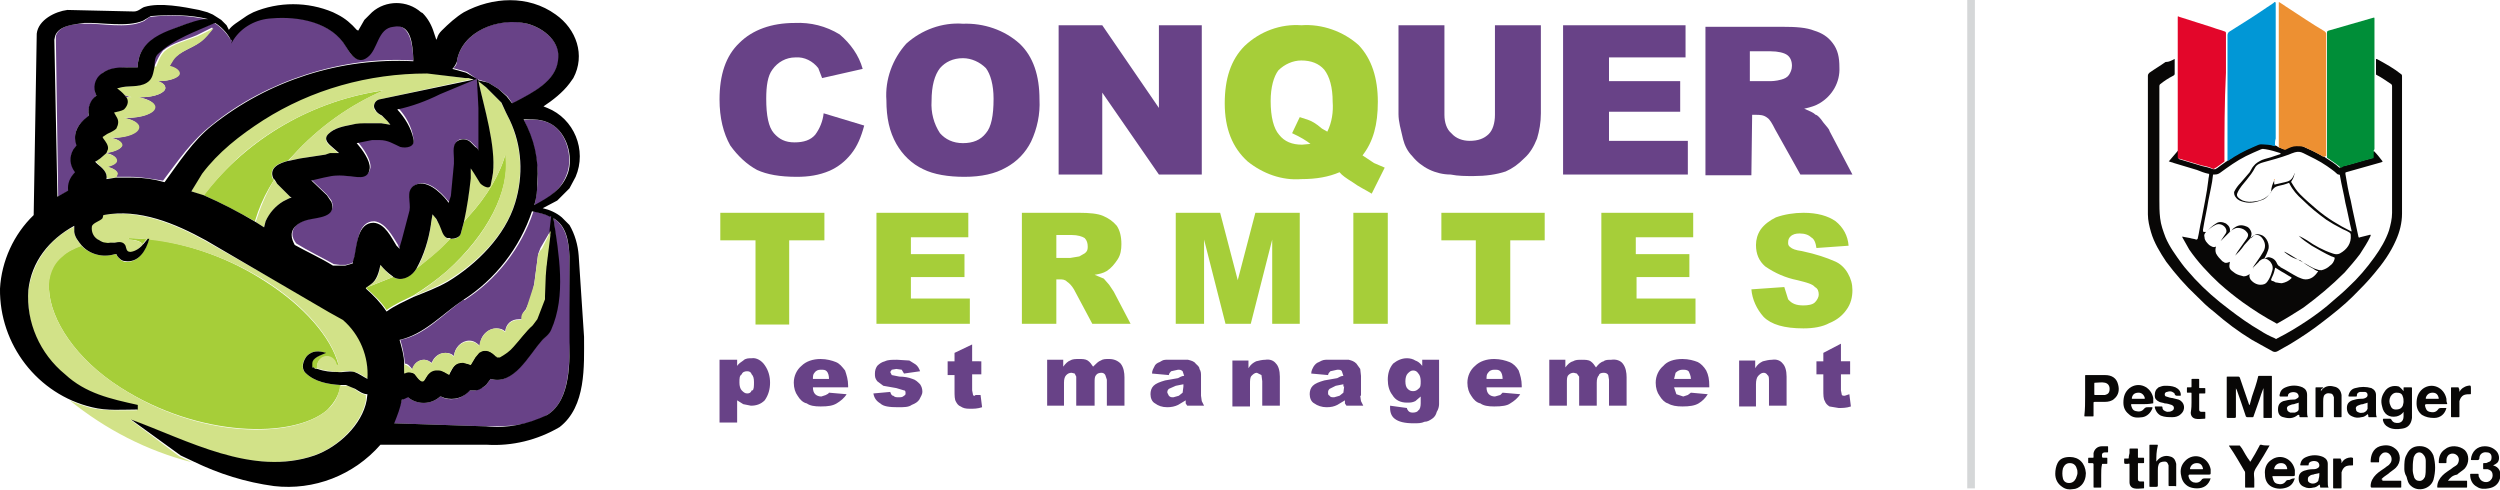 <?xml version="1.0" encoding="utf-8"?>
<!-- Generator: Adobe Illustrator 27.9.0, SVG Export Plug-In . SVG Version: 6.00 Build 0)  -->
<svg version="1.1" id="Layer_1" xmlns="http://www.w3.org/2000/svg" xmlns:xlink="http://www.w3.org/1999/xlink" x="326px" y="64px"
	 viewBox="0 0 326.6 64" style="enable-background:new 0 0 326.6 64;" xml:space="preserve">
<style type="text/css">
	.st0{fill:#684287;}
	.st1{fill:#A6CE39;}
	.st2{fill:#D2E288;}
	.st3{fill:#080706;}
	.st4{fill:#E3062A;}
	.st5{fill:#008E38;}
	.st6{fill:#0197D6;}
	.st7{fill:#ED9032;}
	.st8{fill:#D5D7D8;}
</style>
<path class="st0" d="M13.3,9.6c1-0.7,2.2-0.7,3.4-0.8H18V8.3l0.2-0.9c0.6-1.7,2.1-2.6,3.8-3.3c1.5-0.7,3-1.2,4.7-1.5h0.6
	c-2.5-0.6-5.1-0.7-7.6-0.4c-0.3,0-0.7,0.5-1,0.6c-2.2,1-5.5,0.2-7.7,0.3c-1.2,0-3.3,0.2-3.7,1.6v0.5l0.3,20.5L9,24.9
	c0-0.9,0.1-1.7,0.9-2.4c-0.7-0.9-0.9-2-0.2-3l0.3-0.4l0.1-0.1c-0.6-1.3-0.1-2.6,1-3.4l0.5-0.4c-0.2-1,0.2-2,1-2.7
	c-0.4-1-0.2-2.1,0.8-2.9L13.3,9.6z"/>
<path class="st0" d="M27.7,16.3c7-5.7,17-9,26.3-8.4V7.7c-0.1-1.6-0.3-4.6-2.7-4.4c-2,0.3-2,3-3.4,4.1c-1.3,1-2.2-0.4-2.7-1.4
	c-2-3.2-6.3-4-9.8-3.7c-2,0.1-3.9,1.1-5,2.8l-0.3,0.5l0.2-0.4L30,5c-0.5-0.8-1.2-1.5-2-2c-2.6,1-5.4,2-7.4,3.9
	c-0.5,0.5-0.6,1-0.6,1.7h0.2c0.3-0.7,0.6-1.4,1.1-2c1.2-1,3-1.4,4.4-2l2-1l0.1,0.1c-0.5,0.6-1,1.3-1.7,1.8c-1,0.8-2.7,1.2-3.5,2.3
	l-0.5,0.9c0.8,0.2,1.3,0.5,1.3,0.9c0,0.5-1.2,1-2.7,1h-0.1c0.6,0.2,1,0.5,1,0.9c0,0.6-1.4,1.2-3.2,1.2H18c1.3,0.2,2.2,0.7,2.2,1.3
	c0,0.8-1.7,1.4-3.7,1.4h-0.4c1.2,0.2,2,0.7,2,1.2c0,0.7-1.5,1.4-3.3,1.4h-0.5c1,0.1,1.6,0.5,1.6,1c0,0.4-0.9,0.8-2.1,1
	c0.8,0.1,1.4,0.5,1.4,1c0,0.3-0.5,0.6-1.2,0.8c0.8,0.2,1.3,0.5,1.3,0.9c0,0.1,0,0.3-0.2,0.4h2c1.4,0,2.8,0.3,4.2,0.5
	C23.2,21.1,25,18.4,27.7,16.3L27.7,16.3z"/>
<path class="st0" d="M17.3,12.7c-0.4,0-0.8-0.2-1-0.3l0.2,0.3H17.3z M13.6,18l-0.3-0.1h0.3V18z M60.5,39.2c-2.6,1.8-5,4.6-8.2,5.2
	c0.3,1,0.5,2,0.6,3.1c0.4,0,0.7,0.4,1,0.8c0.1-0.8,0.8-1.3,1.5-1.3c0.4,0,0.7,0.2,1,0.4c0.3-0.8,1-1.3,1.8-1.3
	c0.4,0,0.8,0.1,1.1,0.4c0.1-1.1,1-2,2-2c0.6,0,1,0.3,1.4,0.7c0-1.3,1-2.3,2.2-2.3c0.4,0,0.8,0.1,1.1,0.4c0.1-1,0.8-1.6,1.8-1.6h0.4
	v-0.1c0-0.5,0.2-0.9,0.5-1.2c0.5-1,0.9-2.1,1.1-3.4l0.5-3.8l0.3-0.8L72,30l0.2-1.7H72c-0.8-0.4-1.6-0.5-2.3-0.7
	c-1.6,4.8-4.8,8.9-9,11.6L60.5,39.2z"/>
<path class="st0" d="M71.2,34.7L71.1,36l0.7-5.5v0.3L71.2,34.7z"/>
<path class="st0" d="M72.3,28.5c0.5,4.7,1.6,10.1-0.4,14.6c-0.3,0.7-0.8,1-1.3,1.5c-1.5,1.7-3.6,5.8-6.5,4.9l-0.6,0.8l-0.4,0.3
	l-1,0.4h-0.8c-0.8,1-2.1,1.4-3.3,1l-0.4-0.2h-0.1c-1.2,1.1-3.1,1.1-4.3,0l-0.7,0.4l-1.1,3.1l12.1,0.4c2.7,0,5.5,0,8-1.5
	c3.2-2,2.8-7.3,3-10.2l-0.1-10.5C74.3,31.5,73.9,29.5,72.3,28.5z M68.4,15.7c1.8,3.4,2.3,7.4,1.4,11.2c2-1.1,3.5-2,4.3-4.3
	c0.7-2,0-5.2-2.1-6.4C70.6,15.5,69.6,15.6,68.4,15.7z M62.4,10.3v0.1h0.1l1.3,0.4l1.3,0.8l1.2,1l0.7,1l0.4-0.3
	c2.2-1.1,5.2-2.7,5.6-5.4c0.3-2.4-1.9-4.2-4.1-4.8c-3.7-1-8.5,1-9.2,4.8c0,0.5-0.2,0.8-0.5,1L61,9.4l1.4,1L62.4,10.3z M46.8,4.1
	l-0.2-0.2L46.8,4.1z"/>
<path class="st1" d="M35.8,23.5l-0.2-0.2c-0.5-1.4,0.8-2,2-2.3l0.6-0.6c3.4-3.8,7.7-6.8,12-8.6c-9.3,1.3-17.8,6.2-23.6,13.7
	c2.3,1,4.5,2.2,6.7,3.4l0.4-1.2C34.2,26.3,34.9,24.9,35.8,23.5z M58.4,35.4c5.3-4.8,8.2-10.4,7.7-15.1v-0.4c-0.7,2.7-2.4,5.7-5,8.5
	L60.6,29l-0.4,1.5c-0.1,0.5-0.8,0.8-1.3,0.7h-0.1c-0.8,0.8-1.4,1.5-4.4,3.9l-0.2,0.3c-0.6,0.7-1.9,1.4-2.8,0.8h-0.1l-3.5,1.4
	c1,0.9,2,1.8,2.7,2.9c1.1-0.8,2.3-1.3,3.5-1.9C55.6,37.6,57,36.6,58.4,35.4z M6.4,37.8c0.2,4,3.5,9.1,9.3,12.8
	c10.3,6.6,22.6,6.7,27,3c1-1,1.6-2,1.8-3.3c-1.6-0.1-3.4-0.4-4.6-1.6c-0.6-0.5-0.4-1.6,0.2-2.2c0.7-0.7,1.5-0.7,2.4-0.4
	c-0.6,0.3-1.7,0.6-1.8,1.4v0.4l0.2,0.1l0.5,0.2V48c0-0.8,0.6-1.4,1.3-1.4s1.2,0.6,1.3,1.3l0.2-0.3c-1-3.6-4.5-7.6-9.5-10.8
	c-4.6-3-9.8-4.9-15.2-5.6c-0.5,1.5-1.4,3.2-3.2,3c-0.5-0.1-0.8-0.5-1-0.8l-0.2-0.2H15c-1.6,0.5-3.3,0-4.4-1.1
	c-1,0.3-1.8,0.8-2.5,1.3C6.8,34.5,6.2,36.1,6.4,37.8z"/>
<path class="st1" d="M16.6,31.3c1,0,1.8,0.2,2,0.6l0.6-0.7l-2.3-0.1C16.9,31.1,16.6,31.3,16.6,31.3z M14.6,31.7
	c-0.6,0-1.2-0.1-1.7-0.3c0.4,0.3,1,0.4,1.3,0.4l0.7-0.1H14.6z M16.9,33h0.2H16.9L16.9,33z"/>
<path class="st2" d="M17,54.8c7.4,2.8,15.9,7.5,24,4.7c3-1,6.2-4,6.8-7.2v-0.7c-0.5-0.1-1-0.4-1.5-0.8c-0.5-0.3-0.7-0.4-1.2-0.4
	h-0.7c-0.1,1.2-0.7,2.4-1.7,3.2c-4.5,3.8-16.7,3.7-27-3c-5.8-3.7-9.1-8.8-9.3-12.8c-0.1-1.6,0.5-3.3,1.8-4.3c0.6-0.6,1.5-1,2.5-1.4
	c-0.5-0.5-0.9-1.1-1-1.8v-0.7c-3.3,1.6-5.5,4.8-6,8.4c-0.3,4.2,1.4,8.3,4.7,11c2.8,2.4,6,3.2,9.5,4v0.6c-2,0-4,0.1-6-0.3
	c-1-0.3-2-0.6-2.8-1c4.7,3.8,10.1,6.6,16,8.1l-1.7-0.8C23.4,59.6,17,54.8,17,54.8z"/>
<path class="st2" d="M34.7,36.7c5,3.2,8.5,7.2,9.5,10.8L44,47.8c0-0.7-0.6-1.3-1.3-1.3s-1.3,0.6-1.3,1.4v0.2
	c0.8,0.3,1.8,0.4,2.6,0.5c0.8,0,1.4-0.3,2.2,0c0.6,0,1.2,0.5,1.7,0.8h0.2c0-3-0.8-5.8-3.3-7.7l-1.7-1l-16.4-9.3
	c-4-2.2-8.7-4.1-13.3-3.3c0,0.1,0,0.3-0.2,0.4C13,28.9,12,29,11.9,29.6c-0.2,0.7,0.3,1.4,1,1.8c0.5,0.2,1,0.3,1.7,0.3h0.3
	c0.4,0,1-0.1,1.3,0.4c0.2,0.3,0.2,0.9,0.6,1H17c0.7-0.2,1.2-0.7,1.7-1.2c-0.3-0.3-1.1-0.6-2-0.6l0.2-0.2c0.7,0,1.5,0,2.3,0.2h0.2
	C24.2,31.8,29.6,33.5,34.7,36.7z M58.8,49L58.8,49L58.8,49z"/>
<path class="st0" d="M52,32l0.1,0.3l0.1,0.1l0.1-0.2l0.4-1l1-3.7c0-1.1-0.6-2.4,0.4-3.2c1.6-1.2,3.6,0.9,4.4,1.9l0.2,0.2l0.3-0.8
	l0.4-4.2v-0.8c0-0.8-0.3-2,0.7-2.4c0.5-0.1,1,0,1.4,0.3l0.7,0.7l0.4,0.5V14l-0.2-3.8l-4.8,1.9l-1.9,0.8c-1.2,0.5-2.5,1-3.7,1.2
	c1,1,1.8,2.5,2,3.9c0.3,1-0.8,1.3-1.6,1c-1-0.3-1.6-0.8-2.7-0.8h-1l-2,0.3c0.8,0.9,1.8,2.4,1.7,3.4c-0.3,1.6-1.9,1-3,1
	c-0.7-0.1-1.3-0.1-2,0l-1,0.1l-1.7,0.4v0.1l2,1.9l0.6,0.8c0.8,2-1.7,2-2.9,2.4c-1,0.2-2.2,0.8-2.2,2c0,0.4,0.2,0.8,0.5,1.2
	c1.6,1,3.3,1.8,4.9,2.7l0.8,0.1h0.8l0.7-0.2l0.3-0.2v-0.1l0.2-0.8c0.3-1.4,0.3-4.4,2.5-4.4C50.4,29.1,51.3,30.9,52,32L52,32z"/>
<path class="st2" d="M36.2,24l-0.4-0.5c-1,1.7-1.8,3.6-2.4,5.5l1.1,0.7l0.2-0.8c0.5-1,1.3-2,2.3-2.6l0.8-0.4H38l-0.1-0.2
	C37.9,25.7,36.2,24,36.2,24z M49.7,34.6c-0.1,1-0.4,2-1.2,2.5l-0.8,0.4l0.1,0.1l3.5-1.4C50.6,35.7,50.2,35.2,49.7,34.6z M66,20v0.3
	c0.6,4.7-2.3,10.4-7.6,15.1c-1.4,1.2-2.8,2.3-4.4,3.3c1.5-0.6,3-1.2,4.4-2c4-2.4,7.6-6,8.9-10.3c1.1-3.8,0.8-7.4-0.8-10.9l-0.5-1
	l-0.6-1.2l-1-1l-1-1l-0.9-0.8c0.6,3.3,2.2,8.4,1.9,12l-0.1,0.6l-0.2,1c-0.3,0.7-1.3-0.1-1.5-0.4l-0.7-1.2l-0.4-0.6L61.4,23v0.3
	c-0.1,1.9-0.4,3.8-0.9,5.7l0.6-0.6c2.6-2.8,4.3-5.8,5-8.5L66,20z M31,20.7c5.5-5,12.6-8,19.1-8.9c-4.8,2.1-9,5.2-12.4,9.2l1.5-0.3
	l3.3-0.5l0.6-0.1h1.1c-0.1-0.3-0.5-0.5-0.8-0.8c-0.6-0.5-1.2-1-0.5-1.8s2-1,3-1.2l2.2-0.2h1.7l1.2,0.2l-0.4-0.5
	c-0.2-0.3-0.5-0.5-0.8-0.7c-0.4-0.2-0.7-0.5-0.9-0.8c-0.2-0.4,0-1.1,0.6-1.3l12.4-2.7l-0.8-0.1h-0.4l-5-0.7c-7.6,0-15,2.1-21.4,6.1
	c-3,2-5.8,4.2-8,7L25,25l1.6,0.6C27.9,23.9,29.3,22.3,31,20.7L31,20.7z"/>
<path class="st2" d="M58.8,31.2h-0.3c-0.6-0.3-0.7-1.2-1-1.7L57,28.7c-0.1-0.3-0.3-0.5-0.5-0.7l-0.2,1.2v0.2c-0.2,1.3-0.6,3-1.2,4.4
	c-0.2,0.5-0.4,0.9-0.7,1.3C57.4,32.8,58,32.1,58.8,31.2z M13.1,17.7v-0.1V17.7z M16,19c0-0.5-0.6-0.8-1.6-1h0.5
	c1.8,0,3.3-0.6,3.3-1.4c0-0.5-0.8-1-2-1.2h0.4c2,0,3.7-0.6,3.7-1.4c0-0.6-0.9-1-2.2-1.3h0.4c1.8,0,3.1-0.6,3.1-1.2
	c0-0.4-0.3-0.7-1-0.9h0.2c1.5,0,2.7-0.5,2.7-1c0-0.4-0.5-0.8-1.3-1l0.5-0.8c0.8-1.1,2.4-1.5,3.5-2.3c0.7-0.5,1.2-1.2,1.7-1.8l-2,1
	c-1.5,0.6-3.3,1-4.4,2c-0.6,0.6-0.8,1.3-1.1,2H20c0,0.8,0,1.6-0.9,2c-1,0.8-2.5,0.4-3.7,0.8h-0.2l0.2,0.2l0.8,0.7l1,0.3h-0.9
	c0.3,0.4,0.3,1-0.4,1.6c-0.3,0.2-0.8,0.3-1.3,0.4l0.5,0.7c0.1,0.4,0.1,0.8-0.2,1.4c-0.3,0.3-0.8,0.5-1.2,0.7l-0.5,0.3l0.3,0.1h-0.3
	l0.1,0.2c0.3,0.4,0.7,0.9,0.6,1.4c0,0.2,0,0.3-0.2,0.5C15,19.9,15.9,19.4,16,19L16,19z M15.4,22.7c0-0.3-0.5-0.7-1.3-0.9
	c0.8-0.2,1.2-0.5,1.2-0.8c0-0.5-0.6-0.8-1.5-1l-0.7,0.7L12.5,21l0.2,0.3c0.6,0.6,1.4,1.2,1.2,2l1.3-0.1
	C15.2,23.2,15.4,22.7,15.4,22.7z"/>
<path d="M76.3,44l-0.7-10.6c-0.1-1.4-0.5-2.8-1.2-4l-1-1c-0.7-0.6-1.6-1-2.5-1.2l1.9-1l1.6-1.6l0.8-1.5c1.5-3.5-0.2-7.6-3.7-9
	C71.3,14,71.2,14,71,13.9c1.2-0.8,2.5-1.8,3.4-3l0.5-0.7c1.6-3,0.4-6.4-2.3-8.3c-3.6-2.6-8.3-2.3-12-0.3c-1,0.6-2,1.5-2.9,2.4
	c-0.3,0.3-0.5,0.6-0.6,1L57,5.2l-0.3-0.9c-0.3-1-0.8-1.9-1.5-2.6L55,1.6c-1.8-1.6-4.6-1.6-6.4,0l-1,1L46.8,4l-0.2-0.1
	c-0.7-0.8-1.5-1.5-2.5-2l-0.6-0.3c-3.3-1.4-7.1-1.4-10.4,0c-0.4,0.2-0.8,0.4-1.2,0.7c-0.7,0.5-1.6,1-2,1.6l-0.3-0.6l-0.7-0.7
	l-1.1-0.7l-0.7-0.3L26,1.3c-2-0.4-5.1-1-7.1-0.4c-0.4,0.1-0.8,0.6-1.4,0.6L8.8,1.3C7.2,1.5,5,2.6,4.8,4.4L4.4,28.1
	c-2.6,2.5-4.2,6-4.4,9.6C-0.1,45,4.9,51.5,12,53.2c2,0.5,4,0.3,6,0.3v-0.6c-3.6-0.8-6.8-1.5-9.5-4c-3.3-2.7-5.1-6.8-4.8-11
	c0.4-3.7,2.7-6.6,6-8.4v0.8c0.1,0.7,0.5,1.2,1,1.8c1,1.1,2.7,1.6,4.3,1.1h0.2l0.1,0.2c0.2,0.3,0.6,0.7,1,0.7
	c1.8,0.3,2.8-1.4,3.2-2.9h-0.2l-0.5,0.6c-0.4,0.5-1,1-1.7,1.1H17c-0.5,0-0.5-0.5-0.6-0.8c-0.3-0.6-0.9-0.5-1.4-0.4h-0.6
	c-0.4,0.1-1,0-1.4-0.3c-0.7-0.3-1.1-1-1-1.8c0.1-0.5,1.1-0.7,1.4-1.1l0.1-0.4c4.7-0.9,9.4,1.1,13.4,3.3L43,40.8l1.8,1
	c2.2,1.9,3.4,4.8,3.2,7.7c-0.6-0.3-1.1-0.7-1.7-0.9c-0.8-0.2-1.5,0.1-2.2,0c-0.9,0-1.8-0.1-2.6-0.4c-0.2,0-0.4,0-0.5-0.2h-0.2v-0.5
	c0-0.8,1.2-1.1,1.8-1.4c-1-0.3-1.8-0.3-2.5,0.4c-0.5,0.6-0.8,1.6-0.2,2.2c1.2,1.2,3,1.5,4.6,1.6h0.7l1.2,0.5c0.5,0.3,1,0.7,1.6,0.7
	l-0.1,0.8c-0.6,3.2-3.7,6.1-6.8,7.2c-8.1,2.8-16.6-2-24-4.7l6.5,4.7l1.7,0.8c3.3,1.6,6.8,2.7,10.5,3.2c5.2,0.6,10.4-1.4,13.9-5.4
	h13.9c3.3,0.2,6.6-0.6,9.5-2.3C76.6,53.1,76.3,47.8,76.3,44z M71.8,28.3H72L71.8,30v0.5L71.2,36l-0.1,2.8V39l-1,2.6l-0.6,0.9
	c-0.9,0.8-1.6,1.8-2.5,2.7c-0.5,0.6-1.1,1.1-1.8,1.4H65l-0.2-0.1c-0.6-0.6-1.3-1-2.2-0.5l-0.5,0.6l-0.6,1h-0.2l-0.8-0.3
	c-1,0-1.3,0.6-1.7,1.4l-0.1,0.2c-0.5-0.2-0.9-0.6-1.4-0.6c-1-0.1-1.4,0.5-1.8,1.2c-0.5,0.8-1.1-0.6-1.4-0.7c-0.5-0.3-1-0.3-1.2,0
	l-0.1-1.3c0-1-0.3-2-0.6-3.1c3.2-0.7,5.6-3.4,8.3-5.2c4.2-2.7,7.4-6.8,9-11.6C70.3,27.8,71.1,27.9,71.8,28.3z M72,16.2
	c2.1,1.2,2.9,4.3,2.2,6.4c-0.8,2.2-2.4,3.1-4.4,4.2c0.3-1,0.4-2,0.4-3c0.2-3-0.4-5.6-1.8-8.2C69.7,15.6,70.7,15.5,72,16.2z
	 M59.7,7.9c0.7-3.8,5.4-5.7,9.2-4.8c2.2,0.6,4.4,2.4,4,4.8c-0.3,2.7-3.3,4.2-5.6,5.4l-0.4,0.2l-0.7-0.9l-1.1-1l-1.3-0.8l-1.3-0.3
	l-0.2-0.2l-1.4-0.8L59.1,9c0.3-0.3,0.5-0.7,0.6-1L59.7,7.9z M11.5,15.2L11,15.6c-1,0.9-1.5,2.1-1,3.4l-0.4,0.5c-0.6,1-0.5,2.1,0.2,3
	c-0.7,0.7-1,1.5-0.9,2.4l-1.4,0.8L7.1,5.2l0.1-0.5C7.7,3.3,9.7,3.2,11,3c2.2-0.1,5.6,0.6,7.7-0.3l1-0.6c2.5-0.2,5.2-0.2,7.5,0.4
	h-0.6C25,2.8,23.6,3.4,22,4c-1.7,0.7-3.2,1.6-3.8,3.4L18,8.3v0.5h-1.3c-1.1,0-2.4,0-3.4,0.8c-1,0.7-1.2,1.9-0.7,2.9
	c-0.8,0.5-1.2,1.6-1,2.6L11.5,15.2z M17.3,23.2h-2.1l-1.3,0.2c0.2-0.9-0.6-1.5-1.2-2l-0.3-0.3h0.1l0.6-0.4l0.8-0.7l0.2-0.5
	c0.1-0.5-0.3-1-0.6-1.4l-0.1-0.2l0.6-0.4c0.4-0.2,0.9-0.4,1.2-0.7c0.3-0.6,0.3-1,0.1-1.4l-0.4-0.7c0.4-0.1,1-0.2,1.3-0.4
	c0.6-0.6,0.6-1.2,0.3-1.6c-0.3-0.4-0.6-0.7-1-1l-0.2-0.2h0.2c1.2-0.4,2.6,0,3.7-0.7c0.8-0.5,0.8-1.3,1-2.1c0-0.6,0-1.3,0.5-1.7
	c2-1.9,4.9-2.9,7.4-4c0.8,0.5,1.5,1.2,2,2.1l0.2,0.2l-0.1,0.4l0.3-0.5c1.1-1.7,3-2.7,5-2.8c3.5-0.3,7.8,0.5,9.7,3.7
	c0.6,1,1.5,2.4,2.8,1.4c1.4-1,1.3-3.8,3.4-4C53.8,3,53.9,6,54,7.7V8c-9.5-0.5-18.9,2.5-26.3,8.4c-2.5,2-4.3,4.8-6.2,7.4
	C20.1,23.4,18.7,23.2,17.3,23.2z M37.8,25.9L37.8,25.9L37,26.3c-1,0.6-1.8,1.5-2.3,2.6l-0.2,0.8L33.4,29c-2.2-1.3-4.5-2.5-6.8-3.5
	L25,25l1.4-2.3c2.1-2.8,4.9-5,8-7c6.3-4,13.7-6.1,21.4-6.1l5,0.6h0.4l0.7,0.2L49.5,13c-0.6,0.2-0.8,0.9-0.5,1.3
	c0.2,0.4,0.5,0.6,0.9,0.8l0.7,0.7l0.4,0.5l-1.2-0.2h-1.6c-0.8,0-1.6,0-2.3,0.2c-1,0.2-2.2,0.4-3,1.2c-0.7,0.7,0,1.3,0.6,1.8l0.8,0.7
	h-1.2l-0.6,0.2l-3.3,0.5L37.8,21h-0.1c-1.2,0.3-2.6,0.9-2,2.3l0.2,0.2l0.3,0.5l1.7,1.7l0.2,0.1L37.8,25.9L37.8,25.9z M46.3,33.5
	l-0.2,0.7v0.2l-0.3,0.1l-0.7,0.2h-1.6c-1.6-1-3.4-1.8-5-2.7c-0.2-0.4-0.4-0.8-0.4-1.3c0-1.2,1.3-1.8,2.2-2c1.2-0.3,3.7-0.3,3-2.3
	l-0.6-0.9l-2-1.9h-0.1l1.7-0.4l1-0.2c0.7-0.1,1.4-0.1,2.1,0c1,0,2.7,0.7,2.9-1c0.1-1-1-2.5-1.7-3.3l2-0.4h1c1.1,0,1.8,0.5,2.7,0.9
	c0.8,0.2,2,0,1.7-1.1c-0.3-1.4-1.1-2.7-2.1-3.8c1.9-0.4,3.8-1.1,5.6-2l4.8-2l0.2,3.8v5.6c0-0.2-0.2-0.4-0.4-0.5l-0.6-0.6
	c-0.4-0.4-1-0.5-1.5-0.3c-1,0.4-0.7,1.6-0.7,2.4v0.7l-0.4,4.2l-0.3,0.9l-0.2-0.3c-0.8-1-2.8-3-4.4-1.9c-1,0.8-0.3,2.1-0.5,3.2
	l-1,3.8l-0.3,1v0.2L52,32.3l-0.2-0.2c-0.7-1.1-1.5-2.9-3-3C46.7,29.1,46.6,32.1,46.3,33.5z M47.8,37.6L47.8,37.6l0.7-0.5
	c0.7-0.5,1-1.5,1.2-2.5c0.5,0.6,0.9,1,1.6,1.5l0.1,0.1c1,0.6,2.2,0,2.8-0.8l0.2-0.3c1-1.8,1.6-3.8,1.9-5.8v-0.1l0.2-1.2l0.5,0.6
	l0.4,0.8c0.3,0.6,0.4,1.4,1,1.7h0.4l0.1,0.1c0.5,0,1.2-0.2,1.3-0.7l0.4-1.5c0.4-1.8,0.7-3.8,0.9-5.7V22l0.4,0.6l0.8,1.3
	c0.1,0.2,1.2,1,1.4,0.3l0.2-1l0.1-0.6c0.4-3.6-1.2-8.7-1.9-12l1,0.8l1,1l1,1l0.6,1.3l0.5,1c1.6,3.4,1.8,7.2,0.7,10.8
	c-1.3,4.3-5,8-8.8,10.3c-1.4,0.8-3,1.4-4.5,2c-1.2,0.6-2.4,1.1-3.5,1.9c-0.8-1.2-1.7-2.1-2.7-3L47.8,37.6z M71.5,54.2
	c-2.5,1.2-5.2,1.8-8,1.5l-12-0.4c0.4-1,0.8-2,1-3.1c0.3,0,0.5-0.2,0.8-0.3c1.2,1,3,1,4.2-0.1h0.1l0.5,0.2c1.2,0.3,2.4,0,3.3-1h0.7
	c0.4,0,0.7-0.2,1-0.4l0.4-0.3l0.6-0.8c3,0.9,5-3.1,6.6-4.9c0.4-0.5,1-0.8,1.3-1.5c2-4.5,1-9.9,0.3-14.6c1.7,1,2,3,2.1,5V44
	C74.4,46.9,74.7,52.2,71.5,54.2L71.5,54.2z"/>
<path class="st2" d="M70.3,33.2l-0.5,3.9l-1.1,3.4c-0.4,0.3-0.6,0.6-0.6,1.1v0.2h-0.4c-0.9,0-1.6,0.6-1.7,1.6
	c-0.3-0.3-0.8-0.5-1.2-0.5c-1.1,0-2,1-2.2,2.3c-0.3-0.4-0.8-0.6-1.3-0.6c-1,0-1.9,0.8-2,2c-0.3-0.3-0.7-0.5-1.1-0.5
	c-0.9,0-1.5,0.6-1.8,1.4c-0.3-0.3-0.6-0.5-1-0.5c-0.8,0-1.4,0.6-1.6,1.3c-0.2-0.3-0.6-0.6-1-0.7v1.2c0.4-0.2,0.8-0.2,1.3,0
	c0.2,0.2,1,1.6,1.4,0.8c0.4-0.7,0.8-1.3,1.8-1.2c0.5,0,1,0.4,1.4,0.6v-0.2c0.5-0.8,0.7-1.4,1.8-1.4l0.8,0.2l0.2,0.1l0.6-1l0.5-0.6
	c0.9-0.6,1.6-0.1,2.2,0.5h0.1v0.1h0.4c0.7-0.4,1.3-0.8,1.8-1.4c0.9-1,1.6-2,2.5-2.8l0.6-0.8l1-2.6v-0.4l0.1-2.7l0.1-1.2l0.5-4v-0.2
	l0.1-0.5l-1.2,2.4c-0.3,0.3-0.4,0.5-0.4,0.7L70.3,33.2z"/>
<path class="st1" d="M107.7,27.8H94.1v3.6h4.6v11h4.4v-11h4.6C107.7,31.4,107.7,27.8,107.7,27.8z M126.7,39H119v-2.8h7v-3h-7V31h7.5
	v-3.2h-12v14.5h12.2V39z M161.7,36.6l-2.3-8.8h-5.8v14.5h3.7v-11l2.8,11h3.3l2.8-11v11h3.6V27.8H164L161.7,36.6z M181.3,27.8h-4.5
	v14.5h4.5V27.8z M188.3,31.4h4.5v11h4.5v-11h4.5v-3.6h-13.5C188.3,27.8,188.3,31.4,188.3,31.4z M221.2,31v-3.2h-12v14.5h12.3V39
	h-7.7v-2.8h6.9v-3h-7V31H221.2z M241.2,40.5c0.6-0.8,0.8-1.7,0.8-2.6c0-0.8-0.2-1.5-0.6-2.2c-0.4-0.7-1-1.3-1.8-1.6
	c-0.9-0.4-2.3-0.9-4.2-1.3c-0.8-0.1-1.3-0.3-1.5-0.5c-0.3-0.2-0.3-0.4-0.3-0.6c0-0.4,0.1-0.6,0.3-0.8c0.3-0.3,0.7-0.4,1.2-0.4
	c0.7,0,1.2,0.2,1.5,0.5c0.4,0.2,0.6,0.7,0.7,1.4l4.2-0.3c-0.1-1.3-0.7-2.4-1.7-3.2c-1-0.7-2.4-1.1-4.2-1.1c-1.2,0-2.5,0.2-3.6,0.6
	c-0.8,0.4-1.5,0.9-2,1.6c-0.4,0.6-0.6,1.3-0.6,2c0,1.2,0.4,2.1,1.2,2.8c1.3,0.9,2.7,1.5,4.2,1.8c1.2,0.3,2,0.5,2.3,0.9
	c0.4,0.2,0.5,0.6,0.5,1c0,0.3-0.2,0.7-0.5,1s-0.9,0.4-1.5,0.4c-0.9,0-1.5-0.2-2-0.8l-0.5-1.6l-4.3,0.3c0.1,1.3,0.7,2.6,1.6,3.6
	c1,1,2.7,1.5,5.2,1.5c1.3,0,2.5-0.2,3.4-0.7C240,41.8,240.7,41.2,241.2,40.5L241.2,40.5z M144.9,37.2l-0.7-0.8l-1.2-0.5
	c0.6-0.1,1.1-0.2,1.6-0.5c0.6-0.4,1-0.9,1.4-1.5c0.4-0.6,0.5-1.3,0.5-2c0-1-0.2-1.8-0.6-2.4c-0.5-0.6-1.1-1-1.8-1.3
	c-0.7-0.3-1.8-0.4-3.1-0.4h-7.5v14.5h4.5v-5.8h0.4c0.4,0,0.7,0,1,0.3c0.3,0.2,0.6,0.5,0.9,1l2.4,4.5h5l-2.2-4.2L144.9,37.2
	L144.9,37.2z M141.7,33.1l-0.7,0.4l-1.2,0.2H138v-3h2c0.8,0,1.4,0.2,1.7,0.4c0.3,0.3,0.4,0.7,0.4,1.1
	C142.1,32.5,142.1,32.8,141.7,33.1L141.7,33.1z"/>
<path class="st0" d="M98.2,46.8c-0.4,0-0.8,0-1.1,0.3c-0.3,0.2-0.6,0.4-0.8,0.7V47H94v8.2h2.3v-2.9l0.8,0.5l1,0.2
	c0.7,0,1.3-0.2,1.8-0.7c0.5-0.7,0.7-1.5,0.7-2.3c0-0.8-0.2-1.6-0.7-2.3C99.5,47.1,98.8,46.7,98.2,46.8L98.2,46.8z M98.2,51
	c-0.1,0.3-0.3,0.4-0.6,0.4c-0.3,0-0.5-0.2-0.7-0.4c-0.2-0.2-0.3-0.6-0.3-1c0-0.6,0-0.9,0.3-1.1c0.1-0.3,0.4-0.4,0.7-0.4
	c0.3,0,0.5,0.1,0.6,0.4c0.2,0.2,0.3,0.5,0.3,1s0,1-0.2,1.1H98.2z M109.2,47.3c-0.5-0.2-1.2-0.4-2-0.4c-1,0-1.9,0.3-2.5,0.9
	c-0.6,0.5-1,1.3-1,2.2c0,0.7,0.2,1.3,0.5,1.7c0.3,0.5,0.7,0.9,1.2,1c0.4,0.3,1,0.4,1.8,0.4c1,0,1.6-0.1,2.1-0.4
	c0.5-0.3,1-0.7,1.3-1.2l-2.3-0.2c-0.1,0.2-0.3,0.2-0.4,0.3l-0.6,0.2c-0.3,0-0.6-0.1-0.8-0.3c-0.2-0.2-0.3-0.5-0.3-0.9h4.6v-0.2
	c0-0.8-0.2-1.4-0.4-2C110,47.9,109.7,47.5,109.2,47.3z M106.2,49.5c0-0.3,0-0.6,0.2-0.8c0.2-0.3,0.5-0.4,0.8-0.4
	c0.4,0,0.6,0,0.8,0.2c0.2,0.2,0.3,0.6,0.3,1H106.2L106.2,49.5z M119.2,49.5c-0.5-0.2-1.1-0.3-1.7-0.3l-1-0.2l-0.2-0.4l0.2-0.3
	l0.6-0.1l0.7,0.1l0.3,0.5l2.1-0.3c-0.1-0.3-0.3-0.7-0.6-0.9l-0.8-0.5l-1.6-0.1c-0.7,0-1.2,0-1.6,0.2c-0.4,0.1-0.7,0.3-1,0.6
	c-0.2,0.3-0.3,0.6-0.3,1s0,0.6,0.3,1l0.8,0.6l1.7,0.3l1,0.3c0.2,0,0.2,0.2,0.2,0.4c0,0.1,0,0.2-0.2,0.3c-0.2,0.2-0.4,0.2-0.7,0.2
	c-0.3,0-0.5,0-0.7-0.2c-0.2,0-0.3-0.2-0.4-0.5l-2.2,0.2c0.1,0.6,0.4,1,0.9,1.3c0.4,0.4,1.2,0.5,2.3,0.5c0.8,0,1.4,0,1.8-0.3
	c0.5-0.2,0.8-0.4,1-0.7c0.2-0.4,0.4-0.7,0.4-1c0-0.4-0.1-0.7-0.3-1C119.9,49.9,119.6,49.6,119.2,49.5L119.2,49.5z M127.4,51.7
	c-0.2,0-0.3,0-0.3-0.2L127,51v-2.1h1.2v-1.7H127V45l-2.3,1.1v1.1h-0.9V49h0.9v2c0,0.7,0,1.2,0.2,1.5c0.1,0.2,0.3,0.5,0.6,0.6
	c0.3,0.2,0.6,0.3,1.2,0.3c0.5,0,1,0,1.6-0.2l-0.2-1.6h-0.7V51.7z M144.9,46.9c-0.5,0-0.8,0-1.1,0.2c-0.3,0.1-0.6,0.4-1,0.8
	c-0.2-0.3-0.4-0.6-0.7-0.8c-0.3-0.2-0.7-0.2-1.1-0.2c-0.5,0-0.9,0-1.2,0.2c-0.3,0.1-0.6,0.4-0.9,0.8V47h-2.1v6h2.2v-3
	c0-0.5,0.1-0.8,0.3-1s0.4-0.3,0.7-0.3l0.4,0.1l0.2,0.4V53h2.4v-3c0-0.5,0-0.8,0.2-1c0.1-0.2,0.4-0.3,0.7-0.3c0.2,0,0.4,0.1,0.5,0.3
	l0.2,0.6V53h2.3v-3.7c0-0.6-0.1-1.3-0.5-1.8C146,47.1,145.5,46.9,144.9,46.9L144.9,46.9z M156.9,51.7v-2.6c0-0.3,0-0.6-0.2-0.9
	c0-0.3-0.3-0.5-0.5-0.7c-0.2-0.3-0.6-0.4-1-0.5h-2.9c-0.4,0-0.6,0.2-0.8,0.3c-0.3,0.1-0.6,0.3-0.7,0.6c-0.1,0.2-0.3,0.5-0.3,0.9
	l2.2,0.2c0-0.2,0.2-0.4,0.3-0.5l0.9-0.2c0.2,0,0.4,0,0.6,0.2l0.2,0.6c-0.3,0-0.6,0.2-0.8,0.3l-1.7,0.3c-0.7,0.2-1.2,0.4-1.5,0.7
	s-0.4,0.7-0.4,1.1c0,0.5,0.2,1,0.6,1.2c0.4,0.3,0.9,0.5,1.6,0.5c0.5,0,1-0.1,1.4-0.3l1-0.6v0.4l0.2,0.3h2.2l-0.3-0.6L156.9,51.7z
	 M154.6,50.5l-0.1,0.8l-0.5,0.4l-0.7,0.2c-0.3,0-0.4,0-0.6-0.2l-0.2-0.4c0-0.2,0-0.3,0.2-0.5l0.9-0.4l1-0.2L154.6,50.5L154.6,50.5z
	 M165.3,47c-0.4,0-0.8,0.1-1.2,0.2c-0.4,0.2-0.7,0.4-1,0.9v-1H161v6h2.3v-2.9c0-0.5,0-0.9,0.2-1.1c0.2-0.2,0.4-0.4,0.7-0.4l0.6,0.3
	l0.1,0.8V53h2.3v-3.8c0-0.8-0.2-1.4-0.5-1.7C166.4,47.1,165.9,46.9,165.3,47L165.3,47z M177.8,51.7v-2.6l-0.1-0.9l-0.5-0.7
	c-0.3-0.3-0.6-0.4-1-0.5h-3c-0.4,0-0.7,0.2-0.9,0.3c-0.3,0.1-0.5,0.3-0.7,0.6c-0.1,0.2-0.3,0.5-0.3,0.9l2.2,0.2
	c0-0.2,0.2-0.4,0.3-0.5l0.9-0.2c0.3,0,0.5,0,0.6,0.2l0.2,0.6c-0.3,0-0.6,0.2-0.8,0.3l-1.7,0.3c-0.7,0.2-1.2,0.4-1.5,0.7
	s-0.4,0.7-0.4,1.1c0,0.5,0.2,1,0.6,1.2c0.4,0.3,1,0.5,1.6,0.5s1-0.1,1.4-0.3l1-0.6v0.4l0.2,0.3h2.2l-0.3-0.6l-0.1-0.7H177.8z
	 M175.6,50.5l-0.1,0.8l-0.5,0.4l-0.7,0.2c-0.3,0-0.5,0-0.6-0.2c-0.2-0.1-0.2-0.2-0.2-0.4s0-0.3,0.2-0.5l0.8-0.4l1-0.2v0.3
	C175.5,50.5,175.6,50.5,175.6,50.5z M210.5,47c-0.4,0-0.8,0-1,0.2c-0.4,0.1-0.7,0.4-1,0.8c-0.2-0.3-0.4-0.6-0.7-0.8
	c-0.3-0.2-0.7-0.2-1.2-0.2c-0.4,0-0.8,0-1.1,0.2c-0.4,0.1-0.7,0.4-1,0.8v-1h-2.1v6h2.3v-3c0-0.5,0-0.8,0.2-1s0.4-0.3,0.7-0.3
	l0.4,0.1l0.3,0.4V53h2.3v-3c0-0.5,0.1-0.8,0.3-1c0-0.2,0.3-0.3,0.6-0.3s0.5,0.1,0.6,0.3l0.1,0.6V53h2.3v-3.7c0-0.6-0.1-1.3-0.5-1.8
	C211.7,47.1,211.1,46.9,210.5,47L210.5,47z M231.5,47c-0.4,0-0.8,0.1-1.2,0.2c-0.4,0.2-0.7,0.4-1,0.9v-1h-2.1v6h2.2v-2.9
	c0-0.5,0.1-0.9,0.3-1.1c0.2-0.2,0.4-0.4,0.7-0.4c0.2,0,0.4,0.1,0.5,0.3c0.2,0.1,0.2,0.4,0.2,0.8V53h2.3v-3.8c0-0.8-0.2-1.4-0.5-1.7
	C232.6,47.1,232.1,46.9,231.5,47L231.5,47z M241,51.7c-0.2,0-0.4,0-0.4-0.2l-0.1-0.5v-2.1h1.2v-1.7h-1.2v-2.3l-2.3,1.2v1.1h-0.9v1.7
	h0.9v2c0,0.7,0,1.2,0.2,1.5c0.1,0.3,0.3,0.5,0.6,0.7l1.2,0.2c0.5,0,1,0,1.6-0.2l-0.2-1.6C241.6,51.5,241,51.7,241,51.7z M188,47
	h-2.2v0.8c-0.3-0.4-0.6-0.6-0.9-0.7c-0.3-0.2-0.7-0.3-1.1-0.3c-0.7,0-1.3,0.3-1.8,0.7c-0.5,0.6-0.7,1.3-0.7,2.1c0,0.8,0.2,1.5,0.6,2
	c0.4,0.7,1.1,1,1.9,1c0.4,0,0.7,0,1.1-0.2l0.7-0.6v0.9c0,0.4-0.1,0.8-0.3,0.9c-0.1,0.2-0.4,0.3-0.7,0.3c-0.2,0-0.4,0-0.6-0.2
	c-0.1-0.1-0.2-0.3-0.2-0.4l-2.2-0.3v0.3c0,0.6,0.2,1.1,0.6,1.4c0.5,0.4,1.3,0.6,2.5,0.6c0.5,0,1,0,1.4-0.2c0.4,0,0.7-0.2,1-0.4
	s0.5-0.5,0.6-0.9c0.2-0.3,0.3-0.7,0.3-1L188,47L188,47z M185.3,50.8c-0.2,0.2-0.4,0.3-0.7,0.3c-0.3,0-0.5-0.1-0.7-0.3
	c-0.2-0.2-0.3-0.5-0.3-1c0-0.4,0.1-0.8,0.3-1s0.4-0.4,0.7-0.4s0.5,0.1,0.7,0.4c0.2,0.2,0.3,0.6,0.3,1
	C185.6,50.3,185.6,50.6,185.3,50.8z M197.2,47.3c-0.5-0.2-1.2-0.4-2-0.4c-1,0-1.9,0.3-2.5,0.9c-0.6,0.5-1,1.3-1,2.2
	c0,0.7,0.2,1.3,0.5,1.7c0.3,0.5,0.7,0.9,1.2,1c0.4,0.3,1,0.4,1.8,0.4c1,0,1.7-0.1,2.1-0.4c0.5-0.3,1-0.7,1.3-1.2l-2.3-0.2l-0.3,0.3
	l-0.7,0.2c-0.3,0-0.6-0.1-0.8-0.3s-0.3-0.5-0.3-0.9h4.6v-0.2c0-0.8-0.2-1.4-0.4-2C198.1,47.9,197.7,47.5,197.2,47.3L197.2,47.3z
	 M194.2,49.5c0-0.3,0-0.6,0.2-0.8c0.2-0.3,0.5-0.4,0.8-0.4c0.4,0,0.6,0,0.8,0.2s0.3,0.6,0.3,1H194.2L194.2,49.5z M221.8,47.3
	c-0.5-0.2-1.2-0.4-2-0.4c-1.1,0-2,0.3-2.5,0.9c-0.6,0.5-1,1.3-1,2.2c0,0.7,0.2,1.3,0.5,1.7c0.3,0.5,0.7,0.9,1.1,1
	c0.5,0.3,1.1,0.4,1.9,0.4c0.9,0,1.6-0.1,2.1-0.4c0.5-0.3,0.9-0.7,1.2-1.2l-2.2-0.2l-0.4,0.3l-0.6,0.2l-0.9-0.3l-0.3-0.9h4.6v-0.2
	c0-0.8-0.1-1.4-0.4-2C222.6,47.9,222.2,47.5,221.8,47.3L221.8,47.3z M218.7,49.5l0.2-0.8c0.3-0.3,0.6-0.4,0.9-0.4
	c0.3,0,0.6,0,0.8,0.2c0.1,0.2,0.3,0.6,0.3,1H218.7z M106.5,17.6c-0.6,0.7-1.5,1-2.7,1s-2-0.4-2.7-1.2c-0.7-0.8-1-2.3-1-4.5
	c0-1.7,0.2-3,0.8-3.8c0.7-1,1.8-1.6,3-1.6c1.2-0.1,2.3,0.5,3,1.4l0.5,1.3l5.3-1.2c-0.5-1.8-1.6-3.3-3-4.5c-1.8-1.1-3.8-1.6-5.9-1.5
	c-3,0-5.5,0.9-7.2,2.6C94.8,7.3,94,9.8,94,13c0,2.4,0.5,4.4,1.4,6c1,1.4,2.2,2.5,3.5,3.2c1.3,0.6,3,0.9,5.2,0.9
	c1.5,0,2.9-0.2,4.3-0.8c1.1-0.5,2-1.2,2.8-2.2s1.3-2.2,1.7-3.7l-5.3-1.6C107.5,15.8,107.1,16.8,106.5,17.6z M135.8,13
	c0-3.1-0.8-5.6-2.6-7.3c-2-1.8-4.7-2.7-7.4-2.6c-2.7-0.2-5.4,0.8-7.4,2.6c-1.8,2-2.8,4.7-2.6,7.4c0,2.3,0.4,4.1,1.3,5.7
	c0.8,1.4,2,2.6,3.5,3.3c1.4,0.7,3.3,1,5.4,1c2.2,0,4-0.4,5.4-1.2c1.5-0.8,2.6-2,3.3-3.4C135.5,16.8,135.9,14.9,135.8,13z
	 M128.8,17.4c-0.7,0.9-1.7,1.3-3,1.3s-2.3-0.5-3-1.3c-0.8-1.2-1.2-2.7-1.1-4.2c0-2,0.4-3.4,1.1-4.3c0.7-0.8,1.7-1.3,3-1.3
	c1.1,0,2.2,0.5,3,1.3c0.6,0.8,1,2.2,1,4C129.8,15.1,129.5,16.6,128.8,17.4z M144,12.1l7.4,10.7h5.6V3.3h-5.6v10.8L144,3.3h-5.7v19.5
	h5.7V12.1L144,12.1z"/>
<path class="st1" d="M176.7,23.8c0.8,0.6,1.7,1,2.5,1.5l1.7-3.4l-1.4-0.6l-1.5-1c1.4-1.8,2-4,2-7c0-3.1-0.8-5.6-2.5-7.4
	c-2-1.8-4.8-2.8-7.5-2.6c-2.7-0.2-5.4,0.8-7.4,2.7c-1.8,1.8-2.6,4.3-2.6,7.5c0,3.3,1,5.8,3,7.6c2,1.6,4.5,2.5,7,2.3
	c2,0,3.6-0.3,5-0.9C175.3,22.9,175.9,23.3,176.7,23.8z M173.4,17.2l-0.7-0.4c-0.8-0.7-1.4-1-1.7-1.1l-1.2-0.4l-1,2.1
	c1.1,0.5,1.9,1,2.4,1.4l-1.1,0.1c-1.3,0-2.3-0.4-3-1.3c-0.7-0.8-1.1-2.3-1.1-4.4c0-1.8,0.4-3.2,1-4c0.8-0.8,1.9-1.3,3-1.3
	c1.3,0,2.3,0.4,3,1.2c0.7,0.9,1.1,2.3,1.1,4.2C174.2,14.6,174,16,173.4,17.2z"/>
<path class="st0" d="M184.5,20.4c1.2,1.5,3.1,2.4,5,2.4c1,0.2,2,0.2,3,0.2c1.6,0,3-0.2,4.2-0.6c0.9-0.4,1.6-0.9,2.4-1.7
	c0.8-0.7,1.3-1.6,1.7-2.6c0.3-1,0.5-2.1,0.5-3.3V3.3h-6V15c0,1.1-0.3,2-0.8,2.5c-0.6,0.6-1.4,0.9-2.5,0.9c-0.9,0-1.8-0.3-2.4-1
	c-0.6-0.5-0.9-1.4-0.9-2.4V3.3h-6v11.6c0,1,0.3,2,0.6,3.3C183.5,19,183.9,19.8,184.5,20.4z M220.5,18.4h-10.3v-3.8h9.3v-4h-9.3V7.5
	h10V3.3h-16v19.5h16.3V18.4z M228.9,15h0.5c0.5,0,1,0,1.5,0.4c0.3,0.2,0.6,0.7,1,1.5l3.3,5.9h6.8l-3-5.7c0-0.2-0.4-0.6-0.8-1.1
	c-0.4-0.6-0.8-1-1-1c-0.3-0.3-0.8-0.5-1.5-0.8c0.9-0.2,1.5-0.4,2-0.7c1.7-1,2.7-2.8,2.6-4.7c0-1.3-0.2-2.3-0.9-3.2
	C238.8,4.8,238,4.3,237,4c-1-0.4-2.3-0.5-4.2-0.5h-10v19.4h6L228.9,15L228.9,15z M228.6,6.7h2.7c1,0,1.8,0.2,2.2,0.5
	s0.6,0.8,0.6,1.4c0,0.5-0.2,0.9-0.4,1.2s-0.6,0.5-1,0.6c-0.7,0.2-1.3,0.2-1.5,0.2h-2.6v-4V6.7z"/>
<g>
	<path class="st3" d="M310.1,19.7c0.4,0.4,0.8,0.9,1.1,1.3c0.1,0.1,0.1,0.1-0.1,0.2c-1.5,0.4-3.1,0.9-4.6,1.3
		c-0.1,0-0.1,0.1-0.1,0.2c0.2,1.2,0.4,2.4,0.7,3.5c0.3,1.6,0.7,3.2,1,4.7c0,0.1,0.1,0.2,0.2,0.1c0.4-0.1,0.8-0.2,1.2-0.3
		c0.1,0,0.1-0.1,0.2,0c0,0,0,0.1,0,0.1c-0.4,0.9-0.9,1.6-1.4,2.4c-0.6,0.8-1.3,1.6-2,2.4c-1.7,1.7-3.5,3.2-5.4,4.6
		c-1.1,0.7-2.2,1.4-3.3,2c-0.1,0.1-0.2,0.1-0.3,0c-1.5-0.8-2.9-1.7-4.3-2.7c-1.1-0.8-2.1-1.6-3.1-2.5c-1.4-1.3-2.8-2.8-3.9-4.4
		c-0.3-0.5-0.6-1.1-0.9-1.6c0,0,0,0,0-0.1c0.3,0.1,0.6,0.1,1,0.2c0.3,0.1,0.6,0.1,0.8,0.2c0.1,0,0.1,0,0.2-0.1
		c0.2-0.8,0.3-1.7,0.5-2.5c0.3-1.7,0.7-3.4,0.9-5.2c0-0.2,0.1-0.5,0.1-0.7c0-0.1,0-0.1-0.1-0.1c-0.5-0.1-1-0.3-1.5-0.5
		c-1-0.3-2-0.6-3-0.9c-0.2-0.1-0.4-0.1-0.6-0.2c-0.1,0-0.1,0,0-0.1c0.4-0.5,0.8-0.9,1.2-1.4c0,0,0,0.1,0,0.1c0,0.3,0,0.6,0,0.9
		c0,0.1,0,0.1,0.1,0.2c1,0.3,2,0.6,3,0.9c0.5,0.1,0.9,0.2,1.4,0.4c0.1,0,0.2,0,0.3,0c0.1,0,0.1-0.1,0.2-0.1c0.4-0.3,0.8-0.6,1.1-0.8
		c0.1-0.1,0.2-0.1,0.3-0.2c0,0,0.1,0,0.1-0.1c1-0.7,2.1-1.3,3.3-1.8c0.2-0.1,0.5-0.2,0.7-0.3c0.3-0.1,0.7,0,1,0
		c0.4,0,0.7,0.2,1.1,0.2c0.1,0,0.2,0.1,0.3,0.1c0,0.1,0.1,0.1,0.1,0.1c0.2,0.1,0.4,0.1,0.5,0.2c0.1,0.1,0.3,0.1,0.4,0
		c0.4-0.2,0.9-0.3,1.3-0.4c0.3,0,0.7-0.1,1,0.1c0.9,0.4,1.8,0.8,2.6,1.3c0,0,0.1,0.1,0.1,0c0.1,0.1,0.2,0.1,0.3,0.2
		c0.6,0.4,1.3,0.8,1.8,1.3c0,0,0.1,0,0.1,0c0.1-0.1,0.2-0.2,0.4-0.2c1.2-0.3,2.4-0.7,3.6-1c0.1,0,0.2-0.1,0.2-0.2c0-0.2,0-0.4,0-0.6
		C310.1,19.8,310.1,19.8,310.1,19.7z M292,33.4C292,33.4,292,33.4,292,33.4c0.1-0.2,0.2-0.3,0.3-0.5c0.4-0.6,0.8-1.1,1.2-1.7
		c0.2-0.3,0.3-0.6,0-0.9c-0.3-0.4-0.9-0.6-1.4-0.5c-0.3,0.1-0.6,0.3-0.8,0.5c-0.4,0.4-0.8,0.8-1.2,1.2c0,0-0.1,0.1-0.1,0.1
		c0,0,0.1-0.1,0.1-0.1c0.2-0.3,0.4-0.6,0.6-0.9c0.2-0.2,0.2-0.5,0.1-0.7c-0.2-0.5-0.9-0.8-1.4-0.5c-0.4,0.2-0.8,0.5-1.2,0.9
		c-0.2,0.2-0.3,0.4-0.2,0.7c0,0.4,0.3,0.7,0.6,1c0.3,0.2,0.6,0.4,0.9,0.2c-0.1,0.3-0.1,0.6,0,0.9c0.2,0.4,0.5,0.7,0.8,1
		c0.1,0.1,0.2,0.1,0.3,0.2c0.2,0.1,0.5,0,0.7-0.1c0,0,0,0,0,0c0,0,0,0.1,0,0.1c-0.1,0.5-0.1,0.8,0.3,1.1c0.1,0.1,0.3,0.2,0.4,0.3
		c0.3,0.2,0.7,0.3,1.1,0.4c0.3,0,0.5-0.1,0.8-0.3c-0.1,0.3,0,0.5,0.1,0.7c0.3,0.4,0.8,0.7,1.3,0.7c0.4,0,0.7-0.1,0.9-0.4
		c0.3-0.4,0.5-0.9,0.6-1.3c0.2-0.5,0.1-0.9-0.2-1.3c-0.4-0.4-0.8-0.6-1.3-0.2c-0.1,0.1-0.2,0.1-0.2,0.2c-0.3,0.3-0.5,0.5-0.8,0.8
		c0,0,0,0,0,0c0-0.1,0.1-0.1,0.1-0.2c0.4-0.6,0.8-1.1,1.2-1.8c0.4-0.6,0.4-1.2,0-1.8c-0.4-0.6-1-0.7-1.5-0.2c-0.3,0.3-0.6,0.7-0.9,1
		C292.8,32.6,292.4,33,292,33.4z M297.1,23.6C297.2,23.6,297.2,23.6,297.1,23.6c0,0.1,0,0.3,0,0.4c0,0.1,0,0.1,0.1,0.1
		c0.4-0.1,0.9-0.2,1.3-0.3c0.5-0.1,0.9-0.3,1.1-0.8c0.1-0.1,0.1-0.3,0.2-0.4c0,0,0,0,0,0c-0.1,0.4-0.2,0.7-0.4,1
		c-0.1,0.1-0.1,0.2,0,0.3c0.3,0.5,0.6,1,1.1,1.5c0.7,0.7,1.4,1.3,2.1,1.9c1.4,1.2,2.9,2.1,4.5,2.9c0,0,0.1,0.1,0.1,0
		c0,0,0-0.1,0-0.1c-0.3-1.2-0.5-2.4-0.8-3.6c-0.2-1.2-0.5-2.3-0.7-3.5c0-0.1,0-0.2-0.2-0.2c-0.1,0-0.2-0.1-0.2-0.1
		c-0.4-0.4-0.9-0.7-1.3-1c-1-0.7-2.1-1.2-3.1-1.7c-0.4-0.2-0.7-0.2-1.1-0.1c-0.3,0.1-0.6,0.2-0.8,0.3c-1.1,0.4-2.2,0.7-3.3,1
		c-0.4,0.1-0.9,0.3-1.1,0.7c-0.3,0.6-0.7,1.1-1.1,1.6c-0.4,0.5-0.9,1-1.2,1.7c-0.1,0.2-0.1,0.4,0.1,0.6c0.2,0.2,0.4,0.3,0.6,0.4
		c0.5,0.2,1.1,0.2,1.6,0.1c0.9-0.1,1.6-0.5,2.1-1.2C296.7,24.5,296.9,24,297.1,23.6z M298.4,32.9c0,0,0.1,0,0.1,0
		c0.8,0.4,1.6,1,2.4,1.4c0.6,0.3,1.1,0.7,1.8,0.9c0.2,0.1,0.4,0.1,0.6,0.1c0.4-0.1,0.8-0.3,1.1-0.6c0.3-0.2,0.5-0.5,0.6-0.9
		c0-0.1,0-0.2-0.1-0.2c-0.1,0-0.2-0.1-0.3-0.1c-0.9-0.4-1.7-0.9-2.6-1.4c-0.6-0.4-1.2-0.8-1.7-1.3c0,0,0,0,0,0
		c0.4,0.2,0.8,0.4,1.1,0.6c1,0.7,2.1,1.3,3.3,1.7c0.3,0.1,0.6,0.2,1,0c0.9-0.5,1.5-1.3,1.4-2.4c0-0.2-0.1-0.3-0.3-0.4
		c-0.3-0.2-0.7-0.3-1-0.5c-0.6-0.3-1.3-0.7-1.9-1.1c-1.1-0.8-2.1-1.6-3.1-2.6c-0.7-0.6-1.3-1.3-1.7-2.1c0-0.1-0.1-0.1-0.1-0.1
		c-0.5,0.2-0.9,0.3-1.4,0.4c-0.4,0.1-0.6,0.3-0.8,0.6c-0.3,0.5-0.7,1-1.2,1.2c-0.8,0.3-1.6,0.5-2.4,0.3c-0.4-0.1-0.8-0.2-1.1-0.6
		c-0.2-0.2-0.3-0.6-0.2-0.8c0.2-0.4,0.5-0.8,0.8-1.1c0.4-0.5,0.8-0.9,1.2-1.4c0.2-0.3,0.3-0.6,0.5-0.8c0.3-0.4,0.7-0.6,1.1-0.8
		c0.5-0.2,1.1-0.3,1.6-0.5c0.3-0.1,0.6-0.2,0.9-0.3c-0.1,0-0.1,0-0.1-0.1c-0.6-0.2-1.3-0.4-1.9-0.5c-0.2,0-0.4-0.1-0.6,0
		c-0.7,0.3-1.4,0.6-2,0.9c-1.2,0.6-2.3,1.4-3.4,2.2c-0.3,0.2-0.5,0.2-0.8,0.2c-0.1,0-0.1,0-0.1,0.1c-0.1,1.1-0.4,2.2-0.6,3.3
		c-0.2,1.3-0.5,2.5-0.7,3.8c0,0.3,0,0.3,0.2,0.3c0.1,0,0.2,0,0.2,0c0.4-0.4,0.8-0.8,1.3-1.1c0.4-0.3,0.9-0.2,1.3,0
		c0.4,0.3,0.6,0.6,0.5,1.1c0.2-0.1,0.3-0.3,0.4-0.4c0.6-0.5,1.1-0.6,1.8-0.3c0.3,0.1,0.5,0.4,0.6,0.7c0.1,0.3,0,0.5-0.1,0.8
		c0.1,0,0.1,0,0.1,0c0.1-0.1,0.1-0.1,0.2-0.2c0.3-0.3,0.6-0.4,1.1-0.2c0.7,0.2,1.2,1.3,0.9,2c-0.1,0.2-0.1,0.3-0.2,0.5
		c-0.1,0.2-0.2,0.4-0.3,0.6c0.2-0.1,0.4-0.2,0.6-0.2c0.6,0.1,0.9,0.4,1.1,0.9c0.1,0.1,0.1,0.2,0.3,0.3c0,0,0.1,0,0.1,0.1
		c0.8,0.4,1.5,0.9,2.3,1.3c0.3,0.1,0.6,0.3,1,0.3c0.7,0,1.2-0.4,1.6-1c0.1-0.1,0-0.1-0.1-0.1c-0.2-0.1-0.4-0.2-0.5-0.3
		c-0.6-0.3-1.2-0.7-1.7-1.1C299.4,33.7,298.9,33.3,298.4,32.9C298.4,32.9,298.4,32.9,298.4,32.9z M298.1,37
		C298.1,37,298.1,37,298.1,37c0.5-0.1,0.9-0.3,1.2-0.6c0.1-0.1,0.1-0.1,0-0.2c-0.4-0.2-0.8-0.5-1.2-0.7c-0.3-0.2-0.5-0.3-0.8-0.5
		c-0.1,0-0.1-0.1-0.1,0.1c0,0.1-0.1,0.3-0.1,0.4c-0.1,0.4-0.3,0.7-0.4,1c0,0.1,0,0.1,0.1,0.2c0.2,0,0.3,0.1,0.5,0.2
		C297.5,36.9,297.8,37,298.1,37z"/>
	<path class="st3" d="M284.1,7.7c0,0.2,0,0.4,0,0.6c0,0.4,0,0.9,0,1.3c0,0.1,0,0.2-0.2,0.3c-0.6,0.3-1.2,0.7-1.7,1.1
		c-0.1,0.1-0.1,0.2-0.1,0.3c0,0.3,0,0.5,0,0.8c0,1.7,0,3.5,0,5.2c0,2.9,0,5.8,0,8.7c0,0.8,0,1.7,0.1,2.5c0.1,0.9,0.4,1.7,0.7,2.5
		c0.5,1.2,1.3,2.3,2.1,3.4c0.5,0.7,1.1,1.3,1.7,2c1.4,1.5,2.9,2.8,4.5,4c1.3,1,2.7,2,4.1,2.8c0.6,0.4,1.2,0.7,1.9,1
		c0.1,0.1,0.2,0.1,0.3,0c1.4-0.7,2.7-1.5,3.9-2.3c1.2-0.8,2.4-1.7,3.5-2.7c0.7-0.6,1.3-1.1,1.9-1.7c1.3-1.2,2.4-2.5,3.4-3.9
		c0.8-1.1,1.5-2.3,1.9-3.5c0.2-0.7,0.4-1.5,0.4-2.3c0-0.6,0-1.2,0-1.8c0-2.4,0-4.8,0-7.1c0-2.5,0-5.1,0-7.6c0-0.1,0-0.2-0.1-0.3
		c-0.6-0.4-1.3-0.9-1.9-1.2c-0.1,0-0.1-0.1-0.1-0.2c0-0.6,0-1.2,0-1.8c0-0.1,0-0.1,0.1-0.1c1.1,0.6,2.2,1.2,3.2,2
		c0.1,0.1,0.1,0.1,0.1,0.3c0,6,0,11.9,0,17.9c0,1.2-0.3,2.4-0.8,3.5c-0.7,1.6-1.7,3-2.8,4.3c-0.9,1.1-1.8,2-2.8,3
		c-1.2,1.2-2.6,2.3-3.9,3.3c-1.4,1.1-2.9,2.1-4.4,3c-0.5,0.3-1.1,0.6-1.6,0.9c-0.2,0.1-0.4,0.1-0.6,0c-0.9-0.5-1.8-1-2.7-1.5
		c-1.8-1.1-3.4-2.3-5-3.7c-0.8-0.6-1.5-1.3-2.2-2c-1.5-1.4-2.8-2.9-4-4.5c-0.8-1.2-1.6-2.5-2-3.9c-0.2-0.7-0.4-1.5-0.4-2.3
		c0-0.5,0-0.9,0-1.4c0-4.7,0-9.3,0-14c0-0.9,0-1.8,0-2.7c0-0.2,0.1-0.3,0.2-0.4c0.7-0.5,1.4-0.9,2.1-1.4
		C283.4,8.1,283.7,7.9,284.1,7.7z"/>
	<path class="st4" d="M290.6,21.1c-0.4,0.3-0.8,0.6-1.1,0.8c-0.1,0-0.1,0.1-0.2,0.1c-0.1,0.1-0.2,0.1-0.3,0
		c-0.4-0.2-0.9-0.3-1.4-0.4c-1-0.3-2-0.6-3-0.9c-0.1,0-0.1-0.1-0.1-0.2c0-0.3,0-0.6,0-0.9c0,0,0-0.1,0-0.1c0-1.9,0-3.9,0-5.8
		c0-0.9,0-1.8,0-2.7c0-2.9,0-5.8,0-8.7c0-0.2,0-0.2,0.2-0.1c1.5,0.5,2.9,0.9,4.4,1.4c0.5,0.2,1,0.3,1.5,0.5c0.1,0,0.2,0.1,0.2,0.2
		c0,1.7,0,3.4,0,5.2C290.6,13.4,290.6,17.3,290.6,21.1z"/>
	<path class="st5" d="M310.1,19.7c0,0.1,0,0.1,0,0.2c0,0.2,0,0.4,0,0.6c0,0.1,0,0.2-0.2,0.2c-1.2,0.3-2.4,0.7-3.6,1
		c-0.1,0-0.3,0.1-0.4,0.2c0,0-0.1,0-0.1,0c-0.6-0.5-1.2-0.9-1.8-1.3c0-0.1,0-0.1,0-0.2c0-5.4,0-10.7,0-16.1c0-0.2,0-0.2,0.2-0.3
		c2-0.6,3.9-1.1,5.9-1.7c0.1,0,0.1,0,0.1,0.1c0,2.1,0,4.1,0,6.2c0,0.5,0,1,0,1.5c0,3.1,0,6.2,0,9.4
		C310.1,19.6,310.1,19.7,310.1,19.7z"/>
	<path class="st6" d="M297.2,19.1c-0.4-0.1-0.7-0.2-1.1-0.2c-0.3,0-0.7-0.1-1,0c-0.2,0.1-0.5,0.2-0.7,0.3c-1.2,0.5-2.3,1.1-3.3,1.8
		c0,0-0.1,0-0.1,0.1c0-0.1,0-0.2,0-0.3c0-5.4,0-10.8,0-16.2c0-0.2,0.1-0.4,0.3-0.5c1.6-1,3.2-2,4.8-3.1c0.3-0.2,0.6-0.4,0.9-0.6
		c0,0,0.1-0.1,0.1-0.1c0.1-0.1,0.2,0,0.2,0.1c0,0,0,0.1,0,0.1c0,3.6,0,7.2,0,10.7c0,2.3,0,4.6,0,6.9
		C297.2,18.4,297.2,18.7,297.2,19.1z"/>
	<path class="st7" d="M303.7,20.5c-0.1,0-0.1,0-0.1,0c-0.9-0.5-1.7-0.9-2.6-1.3c-0.3-0.1-0.7-0.1-1-0.1c-0.5,0-0.9,0.2-1.3,0.4
		c-0.1,0.1-0.3,0.1-0.4,0c-0.2-0.1-0.3-0.1-0.5-0.2c-0.1,0-0.1,0-0.1-0.1c0,0,0-0.1,0-0.1c0-2.8,0-5.5,0-8.3c0-3.4,0-6.9,0-10.3
		c0,0,0-0.1,0-0.1c0,0,0-0.1,0-0.1c0,0,0.1,0,0.1,0c0.3,0.2,0.6,0.4,0.9,0.6c1.7,1.1,3.3,2.2,5,3.2c0.1,0.1,0.2,0.2,0.2,0.3
		c0,5.3,0,10.7,0,16C303.7,20.4,303.7,20.4,303.7,20.5z"/>
	<path class="st3" d="M292.1,50.7c0,1.2,0,2.4,0,3.7c0,0.1,0,0.2-0.2,0.2c-0.3,0-0.6,0-0.8,0c-0.1,0-0.2,0-0.2-0.1
		c0-1.2,0-2.4,0-3.6c0-0.5,0-1.1,0-1.6c0-0.1,0-0.1,0.1-0.1c0.5,0,1,0,1.4,0c0.1,0,0.1,0,0.2,0.1c0.4,1.2,0.8,2.3,1.2,3.5
		c0,0,0,0.1,0.1,0.1c0.1-0.4,0.2-0.7,0.3-1.1c0.3-0.9,0.6-1.7,0.8-2.6c0-0.1,0.1-0.1,0.2-0.1c0.5,0,1,0,1.5,0c0.1,0,0.1,0,0.1,0.1
		c0,1.8,0,3.5,0,5.3c0,0.1,0,0.1-0.1,0.1c-0.3,0-0.6,0-0.9,0c-0.1,0-0.1,0-0.1-0.1c0-1.2,0-2.4,0-3.6c0-0.1,0-0.1,0-0.2c0,0,0,0,0,0
		c-0.1,0.3-0.2,0.5-0.3,0.8c-0.3,1-0.7,2-1,2.9c0,0.1-0.1,0.1-0.1,0.1c-0.2,0-0.5,0-0.7,0c-0.1,0-0.1,0-0.2-0.1
		c-0.4-1.2-0.8-2.4-1.2-3.5C292.1,50.8,292.1,50.7,292.1,50.7C292.1,50.7,292.1,50.7,292.1,50.7z"/>
	<path class="st3" d="M314,51.1c0-0.2,0-0.3,0-0.4c0-0.1,0-0.1,0.1-0.1c0.3,0,0.6,0,0.9,0c0.1,0,0.1,0.1,0.1,0.1c0,1.2,0,2.4,0,3.7
		c0,0.1,0,0.1,0,0.2c-0.1,0.8-0.5,1.3-1.3,1.4c-0.6,0.1-1.3,0.1-1.8-0.2c-0.4-0.2-0.6-0.5-0.7-0.9c0-0.1,0-0.2,0.1-0.2
		c0.3,0,0.5,0,0.8,0c0.1,0,0.1,0,0.2,0.1c0.1,0.2,0.2,0.3,0.4,0.4c0.7,0.2,1.2-0.1,1.2-0.8c0-0.2,0-0.4,0-0.6
		c-0.2,0.3-0.5,0.5-0.9,0.6c-1,0.2-1.7-0.3-1.9-1.3c-0.2-0.7-0.1-1.3,0.3-1.9c0.4-0.7,1.2-0.9,1.9-0.7
		C313.5,50.6,313.7,50.7,314,51.1z M314,52.5c0-0.2,0-0.5-0.1-0.7c-0.1-0.4-0.4-0.5-0.8-0.5c-0.4,0-0.6,0.2-0.8,0.5
		c-0.2,0.4-0.2,0.8,0,1.2c0.1,0.3,0.3,0.5,0.7,0.5c0.4,0,0.7-0.1,0.9-0.5C313.9,52.9,314,52.7,314,52.5z"/>
	<path class="st3" d="M272.4,51.7c0-0.9,0-1.7,0-2.6c0-0.1,0-0.1,0.1-0.1c0.8,0,1.6,0,2.5,0c0.9,0,1.5,0.4,1.7,1.2
		c0.2,0.7,0.1,1.4-0.5,1.9c-0.3,0.3-0.8,0.4-1.2,0.4c-0.4,0-0.8,0-1.3,0c-0.1,0-0.2,0-0.2,0.1c0,0.6,0,1.1,0,1.7
		c0,0.1,0,0.1-0.1,0.1c-0.3,0-0.6,0-1,0c-0.1,0-0.1,0-0.1-0.1C272.4,53.5,272.4,52.6,272.4,51.7z M273.6,50.8c0,0.2,0,0.5,0,0.7
		c0,0.1,0,0.1,0.1,0.1c0.4,0,0.9,0,1.3,0c0.4-0.1,0.6-0.3,0.6-0.8c0-0.4-0.2-0.7-0.6-0.8c-0.4-0.1-0.9,0-1.3,0c-0.1,0-0.1,0-0.1,0.1
		C273.6,50.3,273.6,50.5,273.6,50.8z"/>
	<path class="st3" d="M314.1,61.2c0-0.7,0-1.3,0.3-1.8c0.4-0.9,1.1-1.2,2-1.1c0.7,0.1,1.2,0.5,1.5,1.2c0.3,1.1,0.3,2.1,0,3.2
		c-0.4,1.2-2,1.6-2.9,0.8c-0.4-0.3-0.5-0.8-0.6-1.2C314.1,61.8,314.1,61.4,314.1,61.2z M316.9,61c0-0.2,0-0.5,0-0.8
		c0-0.3-0.1-0.6-0.3-0.8c-0.3-0.4-0.8-0.4-1.1,0c-0.1,0.2-0.2,0.3-0.2,0.5c-0.1,0.5-0.1,1-0.1,1.5c0,0.3,0.1,0.7,0.2,1
		c0.1,0.2,0.3,0.4,0.5,0.4c0.4,0.1,0.7-0.1,0.9-0.5C316.9,61.9,316.9,61.5,316.9,61z"/>
	<path class="st3" d="M319.8,62.8c0.1,0,0.2,0,0.3,0c0.7,0,1.4,0,2.1,0c0.1,0,0.1,0,0.1,0.1c0,0.2,0,0.5,0,0.7c0,0.1,0,0.1-0.1,0.1
		c-1.2,0-2.5,0-3.7,0c-0.1,0-0.1,0-0.1-0.1c0-0.6,0.3-1.1,0.7-1.5c0.4-0.4,0.8-0.6,1.2-0.9c0.2-0.2,0.5-0.3,0.7-0.5
		c0.3-0.4,0.3-0.9,0-1.2c-0.4-0.4-1.1-0.3-1.3,0.2c-0.1,0.2-0.1,0.4-0.1,0.7c0,0.1,0,0.1-0.1,0.1c-0.3,0-0.6,0-0.8,0
		c-0.1,0-0.1,0-0.1-0.1c0-0.7,0.2-1.3,0.8-1.7c0.7-0.6,1.9-0.5,2.6,0.1c0.6,0.6,0.6,1.7,0,2.4c-0.3,0.3-0.7,0.5-1,0.8
		C320.4,62.1,320.1,62.4,319.8,62.8C319.8,62.7,319.8,62.7,319.8,62.8z"/>
	<path class="st3" d="M311.2,62.8c0.5,0,1,0,1.4,0c0.3,0,0.7,0,1,0c0.1,0,0.1,0,0.1,0.1c0,0.2,0,0.5,0,0.7c0,0.1,0,0.1-0.1,0.1
		c-0.6,0-1.2,0-1.8,0c-0.6,0-1.2,0-1.9,0c-0.1,0-0.2,0-0.2-0.2c0-0.6,0.3-1.1,0.7-1.5c0.4-0.4,0.8-0.6,1.2-0.9
		c0.2-0.2,0.5-0.3,0.6-0.5c0.3-0.3,0.3-0.8,0.1-1.1c-0.2-0.3-0.4-0.4-0.7-0.4c-0.3,0-0.5,0.2-0.7,0.5c-0.1,0.2-0.1,0.4-0.1,0.7
		c0,0.1,0,0.1-0.1,0.1c-0.3,0-0.6,0-0.9,0c-0.1,0-0.1,0-0.1-0.1c0-0.8,0.3-1.7,1.2-2c0.7-0.2,1.4-0.2,2,0.3c0.8,0.6,0.8,1.8,0.1,2.5
		c-0.3,0.3-0.7,0.5-1,0.8c-0.3,0.2-0.6,0.4-0.9,0.7C311.3,62.7,311.3,62.7,311.2,62.8z"/>
	<path class="st3" d="M325.7,60.8c0.8,0.2,1.1,0.9,0.9,1.7c-0.2,0.8-0.8,1.2-1.5,1.3c-0.5,0.1-1.1,0.1-1.5-0.2
		c-0.6-0.3-0.9-0.9-0.9-1.6c0-0.1,0-0.1,0.1-0.1c0.3,0,0.6,0,0.9,0c0.1,0,0.1,0,0.1,0.1c0,0.1,0,0.3,0.1,0.4
		c0.2,0.6,1.1,0.8,1.5,0.3c0.2-0.2,0.3-0.5,0.2-0.9c-0.1-0.3-0.3-0.4-0.6-0.5c-0.2,0-0.3,0-0.5,0c-0.1,0-0.1,0-0.1-0.1
		c0-0.2,0-0.4,0-0.6c0-0.1,0-0.1,0.1-0.1c0.2,0,0.4,0,0.5-0.1c0.4-0.1,0.5-0.3,0.5-0.7c0-0.3-0.2-0.6-0.6-0.6c-0.5-0.1-1,0.2-1,0.8
		c0,0.1-0.1,0.2-0.2,0.2c-0.3,0-0.5,0-0.8,0c-0.1,0-0.1,0-0.1-0.1c0.1-1,0.8-1.7,1.8-1.7c0.6,0,1.1,0.2,1.5,0.6
		c0.4,0.4,0.5,1.1,0.2,1.5C326.1,60.6,325.9,60.7,325.7,60.8z"/>
	<path class="st3" d="M281.7,60.3c0.3-0.4,0.6-0.6,1-0.7c0.4-0.1,0.7,0,1,0.1c0.4,0.2,0.5,0.5,0.6,0.9c0,0.2,0,0.4,0,0.6
		c0,0.7,0,1.5,0,2.2c0,0.1,0,0.2-0.1,0.1c-0.3,0-0.5,0-0.8,0c-0.1,0-0.1,0-0.1-0.2c0-0.7,0-1.3,0-2c0-0.2,0-0.3,0-0.5
		c-0.1-0.3-0.2-0.5-0.5-0.5c-0.4,0-0.7,0.1-0.8,0.4c-0.1,0.3-0.1,0.5-0.1,0.8c0,0.6,0,1.2,0,1.9c0,0.1,0,0.2-0.2,0.2
		c-0.3,0-0.5,0-0.8,0c-0.1,0-0.1,0-0.1-0.1c0-1.8,0-3.5,0-5.3c0-0.1,0-0.1,0.1-0.1c0.3,0,0.6,0,0.9,0c0.1,0,0.1,0,0.1,0.1
		C281.7,59,281.7,59.6,281.7,60.3z"/>
	<path class="st3" d="M296.5,58.2c-0.5,0.9-1,1.7-1.5,2.5c-0.2,0.3-0.4,0.6-0.5,0.9c-0.1,0.3,0,0.7,0,1c0,0.3,0,0.6,0,1
		c0,0.1,0,0.1-0.1,0.1c-0.3,0-0.6,0-1,0c-0.1,0-0.1,0-0.1-0.1c0-0.6,0-1.2,0-1.8c0-0.1,0-0.2-0.1-0.3c-0.6-1-1.2-2.1-1.9-3.1
		c0,0-0.1-0.1-0.1-0.2c0.3,0,0.6,0,0.9,0c0.2,0,0.4,0,0.5,0c0.1,0.1,0.2,0.3,0.3,0.4c0.3,0.5,0.6,1.1,1,1.6c0,0,0,0.1,0.1,0.1
		c0.2-0.3,0.4-0.7,0.6-1c0.2-0.4,0.4-0.7,0.6-1.1c0-0.1,0.1-0.1,0.2-0.1C295.7,58.2,296.1,58.2,296.5,58.2z"/>
	<path class="st3" d="M310.5,54.5c-0.3,0-0.7,0-1,0c-0.1,0-0.1,0-0.1-0.1c0-0.1,0-0.2-0.1-0.3c-0.2,0.2-0.5,0.4-0.8,0.4
		c-0.4,0.1-0.8,0.1-1.2-0.1c-0.5-0.2-0.7-0.6-0.7-1.1c0-0.5,0.2-0.8,0.7-1c0.3-0.1,0.7-0.2,1.1-0.2c0.2,0,0.4,0,0.6-0.1
		c0.2-0.1,0.3-0.2,0.3-0.4c0-0.2-0.1-0.4-0.4-0.4c-0.2,0-0.4,0-0.6,0c-0.3,0.1-0.4,0.2-0.4,0.5c0,0.1,0,0.1-0.1,0.1
		c-0.3,0-0.6,0-0.9,0c-0.1,0-0.1,0-0.1-0.1c0.1-0.5,0.4-0.9,0.9-1c0.7-0.2,1.4-0.2,2.1,0c0.4,0.2,0.6,0.5,0.6,0.9c0,0.7,0,1.5,0,2.2
		C310.4,54,310.4,54.3,310.5,54.5z M309.3,52.6c-0.2,0.1-0.4,0.1-0.6,0.2c-0.2,0-0.5,0.1-0.7,0.2c-0.2,0.1-0.3,0.3-0.2,0.5
		c0,0.2,0.1,0.3,0.4,0.4c0.2,0.1,0.4,0,0.6,0c0.2-0.1,0.4-0.2,0.5-0.5C309.3,53.1,309.3,52.9,309.3,52.6z"/>
	<path class="st3" d="M304.2,63.7c-0.3,0-0.7,0-1,0c-0.1,0-0.1,0-0.1-0.1c0-0.1,0-0.2-0.1-0.3c-0.2,0.2-0.5,0.4-0.8,0.4
		c-0.4,0.1-0.8,0.1-1.2-0.1c-0.5-0.2-0.7-0.6-0.7-1.1c0-0.5,0.2-0.8,0.7-1c0.3-0.1,0.7-0.2,1.1-0.2c0.2,0,0.4,0,0.6-0.1
		c0.2-0.1,0.3-0.2,0.3-0.4c0-0.2-0.1-0.4-0.3-0.5c-0.3-0.1-0.5-0.1-0.8,0c-0.2,0.1-0.3,0.2-0.3,0.4c0,0.1,0,0.1-0.1,0.1
		c-0.3,0-0.6,0-0.9,0c-0.1,0-0.1,0-0.1-0.1c0.1-0.5,0.3-0.8,0.8-1c0.7-0.3,1.5-0.3,2.2,0c0.4,0.2,0.6,0.5,0.6,0.9c0,0.7,0,1.5,0,2.2
		C304.1,63.3,304.1,63.5,304.2,63.7z M303,61.8c-0.3,0.1-0.6,0.1-0.8,0.2c-0.2,0-0.4,0.1-0.5,0.2c-0.2,0.1-0.2,0.3-0.2,0.5
		c0,0.2,0.1,0.3,0.3,0.4c0.2,0.1,0.5,0.1,0.7,0c0.2-0.1,0.4-0.2,0.4-0.5C303,62.3,303,62.1,303,61.8z"/>
	<path class="st3" d="M301.5,54.5c-0.3,0-0.7,0-1,0c-0.1,0-0.1,0-0.1-0.1c0-0.1,0-0.2-0.1-0.2c0,0,0,0-0.1,0
		c-0.6,0.5-1.2,0.5-1.9,0.3c-0.5-0.1-0.7-0.5-0.7-1c0-0.6,0.2-0.9,0.7-1.1c0.4-0.1,0.8-0.2,1.3-0.2c0.1,0,0.3,0,0.4-0.1
		c0.2-0.1,0.3-0.2,0.3-0.3c0-0.2-0.1-0.4-0.3-0.5c-0.3-0.1-0.5-0.1-0.8,0c-0.2,0.1-0.3,0.2-0.3,0.4c0,0.1,0,0.1-0.1,0.1
		c-0.3,0-0.6,0-0.9,0c-0.1,0-0.1-0.1-0.1-0.2c0.1-0.5,0.3-0.8,0.8-1c0.7-0.3,1.5-0.3,2.2,0c0.4,0.2,0.6,0.5,0.6,1c0,0.7,0,1.5,0,2.2
		C301.4,54,301.4,54.3,301.5,54.5z M300.3,52.6c-0.2,0.1-0.4,0.1-0.6,0.2c-0.2,0-0.5,0.1-0.7,0.2c-0.2,0.1-0.3,0.3-0.2,0.5
		c0,0.2,0.2,0.3,0.4,0.4c0.2,0,0.4,0,0.6,0c0.3-0.1,0.5-0.2,0.5-0.5C300.3,53.1,300.3,52.9,300.3,52.6z"/>
	<path class="st3" d="M299.8,62.5c-0.2,0.6-0.5,1-1.1,1.2c-0.6,0.2-1.3,0.2-1.9-0.1c-0.6-0.3-0.9-0.9-0.9-1.6
		c-0.1-0.8,0.2-1.5,0.8-1.9c1.2-0.9,2.8-0.2,3.1,1.3c0,0.2,0,0.4,0,0.6c0,0.1,0,0.2-0.2,0.2c-0.9,0-1.7,0-2.6,0
		c-0.1,0-0.2,0-0.1,0.2c0.1,0.4,0.2,0.7,0.6,0.8c0.4,0.1,0.8,0.1,1.1-0.3c0.1-0.2,0.3-0.2,0.5-0.2C299.4,62.5,299.6,62.5,299.8,62.5
		z M297.9,61.3c0.3,0,0.5,0,0.8,0c0.1,0,0.1,0,0.1-0.1c-0.1-0.5-0.4-0.7-0.8-0.7c-0.5,0-0.8,0.3-0.9,0.7c0,0.1,0,0.1,0.1,0.1
		C297.4,61.3,297.6,61.3,297.9,61.3z"/>
	<path class="st3" d="M288.8,62.5c-0.3,0.9-0.9,1.3-1.8,1.3c-0.4,0-0.9-0.1-1.2-0.3c-0.6-0.4-0.8-0.9-0.9-1.6
		c-0.1-0.8,0.2-1.4,0.8-1.9c1.2-0.9,2.8-0.2,3.1,1.3c0,0.2,0,0.4,0,0.5c0,0.1,0,0.2-0.2,0.2c-0.8,0-1.7,0-2.5,0
		c-0.1,0-0.2,0-0.2,0.2c0.1,0.4,0.2,0.6,0.6,0.8c0.4,0.1,0.8,0.1,1.1-0.3c0.1-0.2,0.3-0.2,0.5-0.2C288.4,62.5,288.6,62.5,288.8,62.5
		z M286.9,61.3c0.3,0,0.5,0,0.8,0c0.1,0,0.1,0,0.1-0.1c-0.1-0.4-0.3-0.7-0.8-0.7c-0.5,0-0.8,0.3-0.9,0.7c0,0.1,0,0.1,0.1,0.1
		C286.4,61.3,286.7,61.3,286.9,61.3z"/>
	<path class="st3" d="M319.6,53.3c-0.2,0.8-0.8,1.3-1.6,1.3c-0.6,0-1.1-0.1-1.6-0.4c-0.5-0.4-0.7-0.9-0.7-1.5c0-0.8,0.2-1.4,0.8-1.9
		c1.2-0.9,2.8-0.2,3.1,1.3c0,0.2,0,0.4,0.1,0.6c0,0.1,0,0.1-0.1,0.1c-0.9,0-1.7,0-2.6,0c-0.1,0-0.2,0-0.2,0.2
		c0.1,0.4,0.2,0.7,0.6,0.8c0.4,0.1,0.8,0.1,1.1-0.3c0.1-0.2,0.3-0.2,0.5-0.2C319.2,53.3,319.4,53.3,319.6,53.3z M317.7,52.1
		c0.3,0,0.5,0,0.8,0c0.1,0,0.1,0,0.1-0.1c-0.1-0.4-0.3-0.7-0.8-0.7c-0.5,0-0.8,0.3-0.9,0.7c0,0.1,0,0.1,0.1,0.1
		C317.2,52.1,317.4,52.1,317.7,52.1z"/>
	<path class="st3" d="M279.8,52.8c-0.4,0-0.9,0-1.3,0c-0.1,0-0.1,0-0.1,0.1c0.1,0.4,0.2,0.7,0.6,0.8c0.4,0.1,0.8,0.1,1.1-0.3
		c0.2-0.2,0.3-0.2,0.5-0.2c0.2,0,0.3,0,0.5,0c0.1,0,0.1,0,0.1,0.1c-0.2,0.6-0.7,1.1-1.3,1.2c-0.7,0.1-1.3,0.1-1.8-0.4
		c-0.5-0.4-0.7-0.9-0.7-1.5c0-0.8,0.2-1.4,0.8-1.9c1.2-0.9,2.8-0.2,3.1,1.3c0,0.2,0,0.4,0,0.6c0,0.1,0,0.1-0.1,0.1
		C280.7,52.8,280.2,52.8,279.8,52.8z M279.3,52.1c0.3,0,0.5,0,0.8,0c0.1,0,0.1,0,0.1-0.1c-0.1-0.4-0.4-0.7-0.8-0.7
		c-0.5,0-0.8,0.2-0.9,0.7c0,0.1,0,0.1,0.1,0.1C278.8,52.1,279,52.1,279.3,52.1z"/>
	<path class="st3" d="M270.4,59.7c1.2,0,2,0.8,2.1,2.1c0,0.6-0.2,1.2-0.6,1.6c-0.3,0.3-0.7,0.5-1.1,0.5c-0.5,0.1-1,0-1.4-0.3
		c-0.6-0.4-0.9-1-0.9-1.7c0-0.5,0.1-1,0.3-1.4C269.1,59.9,269.7,59.7,270.4,59.7z M271.4,61.8c0-0.2,0-0.4-0.1-0.6
		c-0.1-0.4-0.4-0.7-0.9-0.7c-0.4,0-0.7,0.2-0.9,0.7c-0.1,0.4-0.1,0.9,0,1.3c0.1,0.4,0.4,0.6,0.8,0.6c0.4,0,0.7-0.2,0.9-0.6
		C271.3,62.2,271.4,62,271.4,61.8z"/>
	<path class="st3" d="M303.2,51.1c0.4-0.6,1-0.8,1.7-0.6c0.6,0.1,0.9,0.5,1,1.1c0,0.2,0,0.3,0,0.5c0,0.8,0,1.5,0,2.3
		c0,0.1,0,0.1-0.1,0.1c-0.3,0-0.6,0-0.8,0c-0.1,0-0.1,0-0.1-0.1c0-0.7,0-1.3,0-2c0-0.2,0-0.4,0-0.5c-0.1-0.3-0.2-0.5-0.5-0.5
		c-0.4-0.1-0.7,0.1-0.8,0.3c-0.1,0.3-0.1,0.5-0.1,0.8c0,0.6,0,1.3,0,1.9c0,0.1,0,0.1-0.1,0.1c-0.3,0-0.6,0-0.8,0
		c-0.1,0-0.1,0-0.1-0.1c0-1.2,0-2.5,0-3.7c0-0.1,0-0.1,0.1-0.1c0.3,0,0.5,0,0.8,0c0.1,0,0.1,0,0.1,0.1
		C303.2,50.8,303.2,50.9,303.2,51.1z"/>
	<path class="st3" d="M284.7,51.7c-0.1,0-0.1,0-0.2,0c-0.2,0-0.3,0-0.4-0.2c0-0.2-0.2-0.2-0.3-0.3c-0.2-0.1-0.4-0.1-0.7,0
		c-0.1,0-0.3,0.1-0.3,0.3c0,0.2,0.1,0.3,0.2,0.3c0.3,0.1,0.6,0.2,0.8,0.2c0.3,0.1,0.5,0.1,0.8,0.2c0.8,0.3,1,1.3,0.3,1.9
		c-0.3,0.3-0.7,0.4-1.1,0.4c-0.5,0-1,0-1.5-0.2c-0.4-0.2-0.7-0.6-0.8-1.1c0-0.1,0-0.1,0.1-0.1c0.3,0,0.6,0,0.8,0c0,0,0.1,0,0.1,0.1
		c0,0.4,0.3,0.5,0.6,0.6c0.2,0,0.4,0,0.6-0.1c0.2-0.1,0.3-0.2,0.3-0.4c0-0.2-0.1-0.3-0.3-0.4c-0.3-0.1-0.6-0.2-0.9-0.2
		c-0.2-0.1-0.5-0.1-0.7-0.2c-0.4-0.2-0.6-0.4-0.6-0.8c0-0.5,0.1-0.8,0.5-1.1c0.3-0.1,0.5-0.2,0.8-0.2c0.5,0,0.9,0,1.4,0.2
		c0.4,0.2,0.7,0.5,0.7,1c0,0.1,0,0.1-0.1,0.1C285,51.7,284.9,51.7,284.7,51.7z"/>
	<path class="st3" d="M274.5,62.1c0,0.5,0,1,0,1.5c0,0.1,0,0.1-0.1,0.1c-0.3,0-0.6,0-0.8,0c-0.1,0-0.1,0-0.1-0.1c0-1,0-2,0-2.9
		c0-0.1,0-0.2-0.2-0.2c-0.1,0-0.3,0-0.4,0c-0.1,0-0.1,0-0.1-0.1c0-0.2,0-0.4,0-0.5c0-0.1,0-0.1,0.1-0.1c0.2,0,0.3,0,0.5,0
		c0.1,0,0.1,0,0.1-0.1c0-0.2,0-0.4,0-0.5c0.1-0.5,0.5-0.9,1.1-0.9c0.2,0,0.4,0,0.7,0c0.1,0,0.1,0,0.1,0.1c0,0.2,0,0.4,0,0.6
		c0,0.1,0,0.1-0.1,0.1c-0.1,0-0.2,0-0.3,0c-0.2,0-0.4,0.1-0.4,0.3c0,0.4,0,0.4,0.3,0.4c0.1,0,0.2,0,0.3,0c0.1,0,0.1,0,0.1,0.1
		c0,0.2,0,0.4,0,0.6c0,0.1,0,0.1-0.1,0.1c-0.2,0-0.3,0-0.5,0c-0.1,0-0.1,0-0.1,0.1C274.5,61.1,274.5,61.6,274.5,62.1z"/>
	<path class="st3" d="M278.2,59.2c0-0.2,0-0.3,0-0.5c0-0.1,0-0.1,0.1-0.1c0.3,0,0.6,0,0.9,0c0.1,0,0.1,0,0.1,0.1c0,0.3,0,0.6,0,1
		c0,0.1,0,0.1,0.1,0.1c0.2,0,0.4,0,0.6,0c0.1,0,0.1,0,0.1,0.1c0,0.2,0,0.3,0,0.5c0,0.1,0,0.1-0.1,0.1c-0.2,0-0.4,0-0.6,0
		c-0.1,0-0.1,0-0.1,0.1c0,0.7,0,1.3,0,2c0,0.2,0.1,0.3,0.3,0.3c0.1,0,0.2,0,0.4,0c0.1,0,0.1,0,0.1,0.1c0,0.2,0,0.5,0,0.7
		c0,0.1,0,0.1-0.1,0.1c-0.4,0-0.8,0.1-1.2,0c-0.4-0.1-0.6-0.4-0.6-0.8c0-0.8,0-1.5,0-2.3c0-0.1,0-0.2-0.2-0.1c-0.1,0-0.2,0-0.3,0
		c-0.1,0-0.2,0-0.2-0.2c0-0.1,0-0.3,0-0.4c0-0.1,0-0.1,0.1-0.1c0.1,0,0.3,0,0.4,0c0.1,0,0.1,0,0.1-0.1
		C278.1,59.5,278.2,59.3,278.2,59.2z"/>
	<path class="st3" d="M286.3,52.6c0-0.4,0-0.8,0-1.2c0-0.1,0-0.1-0.1-0.1c-0.1,0-0.3,0-0.4,0c-0.1,0-0.1,0-0.1-0.1
		c0-0.2,0-0.4,0-0.5c0-0.1,0-0.1,0.1-0.1c0.1,0,0.3,0,0.4,0c0.1,0,0.1,0,0.1-0.1c0-0.3,0-0.6,0-0.9c0-0.1,0-0.1,0.1-0.1
		c0.3,0,0.6,0,0.8,0c0.1,0,0.1,0,0.1,0.1c0,0.3,0,0.6,0,1c0,0.1,0,0.1,0.1,0.1c0.2,0,0.4,0,0.6,0c0.1,0,0.1,0,0.1,0.1
		c0,0.2,0,0.3,0,0.5c0,0.1,0,0.1-0.1,0.1c-0.2,0-0.4,0-0.6,0c-0.1,0-0.1,0-0.1,0.1c0,0.7,0,1.3,0,2c0,0.2,0.1,0.3,0.3,0.3
		c0.1,0,0.2,0,0.4,0c0.1,0,0.1,0,0.1,0.1c0,0.2,0,0.5,0,0.7c0,0.1,0,0.1-0.1,0.1c-0.4,0-0.8,0.1-1.2,0c-0.4-0.1-0.6-0.4-0.6-0.8
		C286.3,53.3,286.3,52.9,286.3,52.6z"/>
	<path class="st3" d="M321.3,51.2c0.2-0.4,0.6-0.7,1.1-0.8c0,0,0,0,0,0c0.4-0.1,0.4,0,0.4,0.4c0,0.2,0,0.4,0,0.6
		c0,0.1,0,0.1-0.1,0.1c-0.3,0-0.5,0-0.8,0.1c-0.4,0.2-0.5,0.5-0.6,0.8c0,0.2,0,0.5,0,0.7c0,0.4,0,0.8,0,1.3c0,0.1,0,0.1-0.1,0.1
		c-0.3,0-0.6,0-0.9,0c-0.1,0-0.1,0-0.1-0.1c0-1.2,0-2.5,0-3.7c0-0.1,0-0.1,0.1-0.1c0.3,0,0.6,0,0.8,0c0.1,0,0.1,0,0.1,0.1
		C321.3,50.8,321.3,51,321.3,51.2z"/>
	<path class="st3" d="M305.9,60.5c0.2-0.4,0.5-0.6,0.9-0.7c0.2,0,0.3-0.1,0.5,0c0.1,0,0.1,0,0.1,0.1c0,0.3,0,0.5,0,0.8
		c0,0.1,0,0.1-0.1,0.1c-0.3,0-0.5,0-0.8,0.1c-0.4,0.2-0.5,0.5-0.6,0.8c0,0.2,0,0.5,0,0.7c0,0.4,0,0.9,0,1.3c0,0.1,0,0.1-0.1,0.1
		c-0.3,0-0.6,0-0.9,0c-0.1,0-0.1,0-0.1-0.1c0-1.2,0-2.5,0-3.7c0-0.1,0-0.1,0.1-0.1c0.3,0,0.6,0,0.8,0c0.1,0,0.1,0,0.1,0.1
		C305.9,60.1,305.9,60.3,305.9,60.5z"/>
	<path class="st7" d="M297.1,23.6c-0.1-0.1,0-0.1,0-0.2C297.2,23.4,297.2,23.5,297.1,23.6C297.2,23.6,297.2,23.6,297.1,23.6z"/>
	<path class="st3" d="M298.4,32.9C298.4,32.9,298.3,32.9,298.4,32.9C298.4,32.8,298.4,32.8,298.4,32.9
		C298.4,32.9,298.4,32.9,298.4,32.9z"/>
	<path class="st3" d="M300.3,30.8C300.2,30.8,300.2,30.8,300.3,30.8C300.2,30.8,300.2,30.8,300.3,30.8
		C300.3,30.8,300.3,30.8,300.3,30.8C300.3,30.8,300.3,30.8,300.3,30.8z"/>
	<path class="st3" d="M300.2,30.8C300.2,30.8,300.2,30.8,300.2,30.8C300.2,30.7,300.2,30.7,300.2,30.8
		C300.2,30.8,300.2,30.8,300.2,30.8z"/>
	<path class="st3" d="M299.8,22.6C299.8,22.6,299.8,22.5,299.8,22.6C299.8,22.5,299.8,22.6,299.8,22.6
		C299.8,22.6,299.8,22.6,299.8,22.6z"/>
	<path class="st3" d="M292,33.5C292,33.5,292,33.4,292,33.5C292,33.4,292,33.4,292,33.5C292,33.5,292,33.5,292,33.5
		C292,33.5,292,33.5,292,33.5z"/>
	<path class="st3" d="M294.3,35.1C294.3,35.1,294.4,35.1,294.3,35.1C294.4,35.1,294.4,35.1,294.3,35.1
		C294.4,35.1,294.4,35.1,294.3,35.1C294.4,35.1,294.3,35.1,294.3,35.1z"/>
	<path class="st3" d="M292,33.5C292,33.5,291.9,33.6,292,33.5C291.9,33.5,291.9,33.5,292,33.5C292,33.5,292,33.5,292,33.5z"/>
	<path class="st3" d="M290,31.8C290,31.8,290,31.8,290,31.8C290,31.8,290,31.8,290,31.8C290,31.8,290,31.8,290,31.8
		C290,31.8,290,31.8,290,31.8z"/>
	<path class="st3" d="M291.9,33.6C291.9,33.6,291.9,33.6,291.9,33.6C291.9,33.6,291.9,33.6,291.9,33.6
		C291.9,33.6,291.9,33.6,291.9,33.6C291.9,33.6,291.9,33.6,291.9,33.6z"/>
	<path class="st3" d="M291.4,34.2C291.4,34.2,291.4,34.2,291.4,34.2C291.4,34.2,291.4,34.2,291.4,34.2
		C291.4,34.2,291.4,34.2,291.4,34.2z"/>
	<path class="st3" d="M294.4,35.1C294.3,35.2,294.3,35.2,294.4,35.1C294.3,35.2,294.3,35.1,294.4,35.1
		C294.3,35.1,294.4,35.1,294.4,35.1z"/>
</g>
<rect x="257" y="0" class="st8" width="1" height="63.8"/>
</svg>
